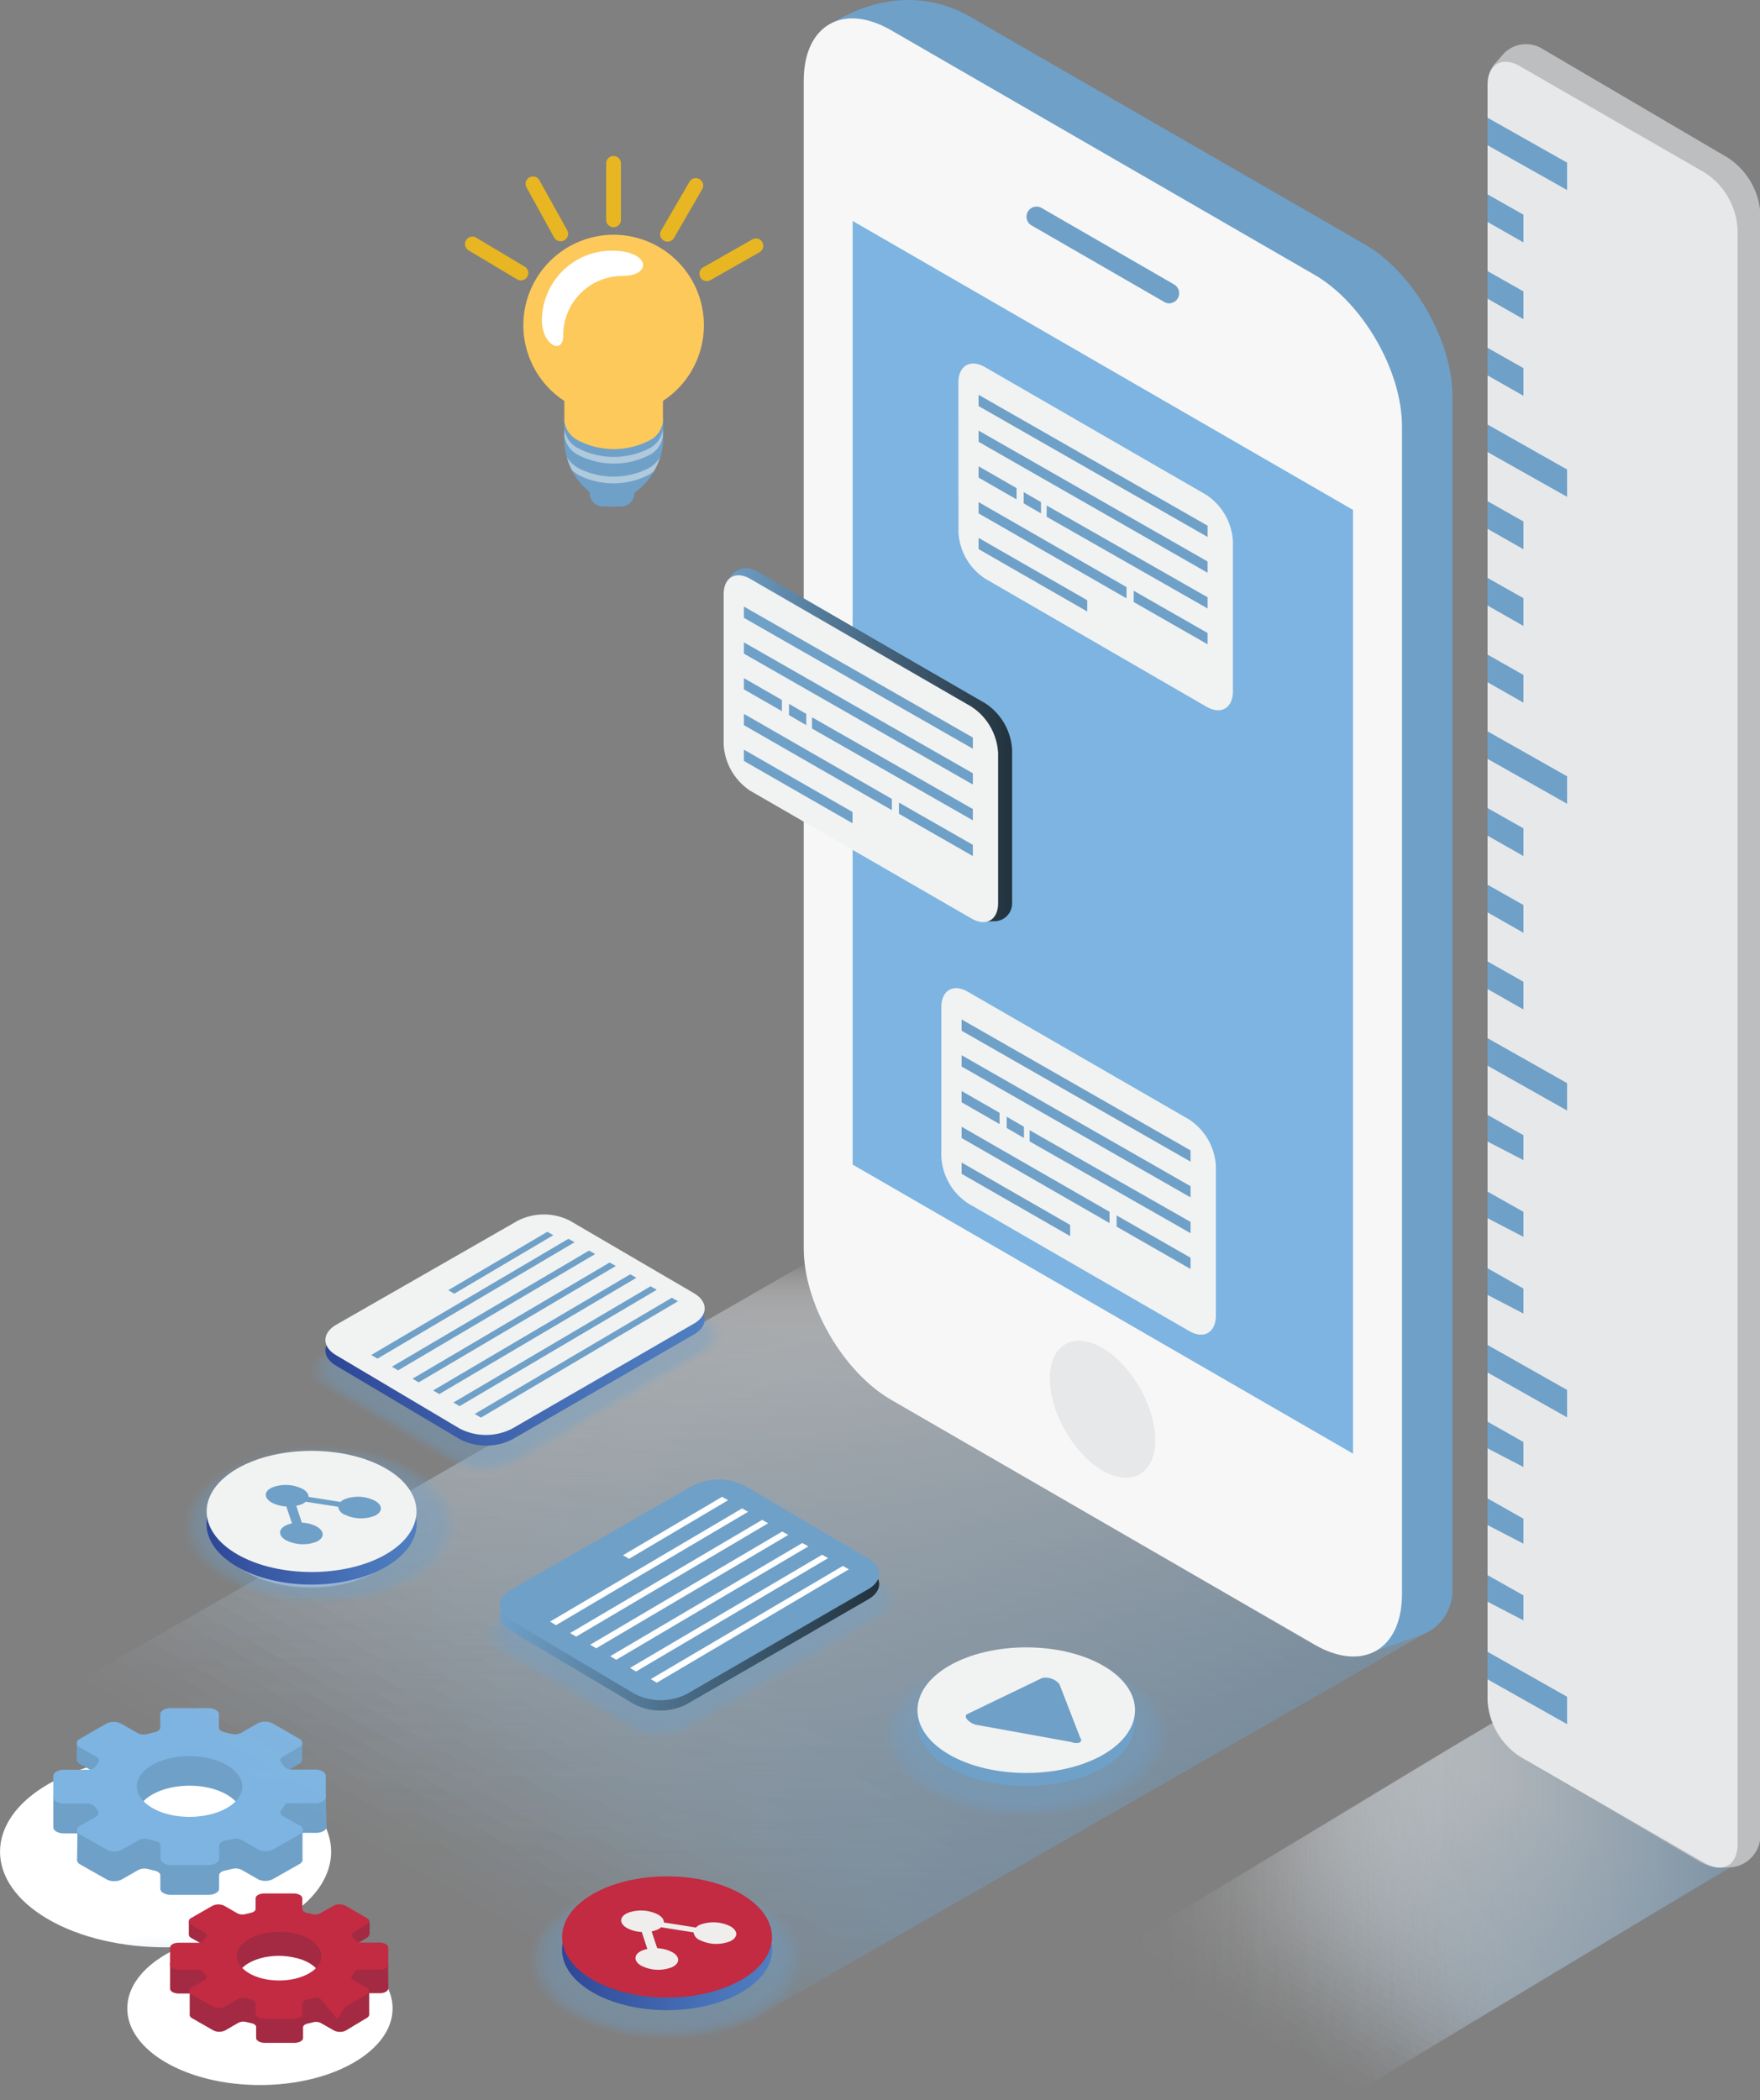 <svg xmlns="http://www.w3.org/2000/svg" xmlns:xlink="http://www.w3.org/1999/xlink" viewBox="0 0 264.13 315.09"><rect x="0" y="0" width="264.13" height="315.09" fill="#808080" stroke="none"/><defs><style>.cls-1{isolation:isolate;}.cls-100,.cls-2,.cls-5,.cls-8{mix-blend-mode:multiply;}.cls-2{fill:url(#Neues_Verlaufsfeld_7);}.cls-3,.cls-53,.cls-54,.cls-55,.cls-56,.cls-57,.cls-58,.cls-59,.cls-60,.cls-61,.cls-62,.cls-63,.cls-64,.cls-65,.cls-66,.cls-67,.cls-68,.cls-69,.cls-70,.cls-71,.cls-72,.cls-73,.cls-74,.cls-75,.cls-76,.cls-77,.cls-78,.cls-79,.cls-80,.cls-81,.cls-82,.cls-83,.cls-84,.cls-85,.cls-86,.cls-87,.cls-88,.cls-89,.cls-90,.cls-91,.cls-92,.cls-93{fill:#6fa0c8;}.cls-4{fill:#7db4e1;}.cls-5{fill:url(#Neues_Verlaufsfeld_7-2);}.cls-6{fill:#a32a42;}.cls-7{fill:#c22b41;}.cls-8,.cls-96{opacity:0.4;}.cls-101,.cls-53,.cls-9{opacity:0;}.cls-9{fill:url(#Unbenannter_Verlauf_4);}.cls-10,.cls-102,.cls-54{opacity:0.02;}.cls-10{fill:url(#Unbenannter_Verlauf_4-2);}.cls-103,.cls-11,.cls-55{opacity:0.05;}.cls-11{fill:url(#Unbenannter_Verlauf_4-3);}.cls-104,.cls-12,.cls-56{opacity:0.07;}.cls-12{fill:url(#Unbenannter_Verlauf_4-4);}.cls-105,.cls-13,.cls-57{opacity:0.1;}.cls-13{fill:url(#Unbenannter_Verlauf_4-5);}.cls-106,.cls-14,.cls-58{opacity:0.12;}.cls-14{fill:url(#Unbenannter_Verlauf_4-6);}.cls-107,.cls-15,.cls-59{opacity:0.15;}.cls-15{fill:url(#Unbenannter_Verlauf_4-7);}.cls-108,.cls-16,.cls-60{opacity:0.17;}.cls-16{fill:url(#Unbenannter_Verlauf_4-8);}.cls-109,.cls-17,.cls-61{opacity:0.2;}.cls-17{fill:url(#Unbenannter_Verlauf_4-9);}.cls-110,.cls-18,.cls-62{opacity:0.22;}.cls-18{fill:url(#Unbenannter_Verlauf_4-10);}.cls-111,.cls-19,.cls-63{opacity:0.24;}.cls-19{fill:url(#Unbenannter_Verlauf_4-11);}.cls-112,.cls-20,.cls-64{opacity:0.27;}.cls-20{fill:url(#Unbenannter_Verlauf_4-12);}.cls-113,.cls-21,.cls-65{opacity:0.29;}.cls-21{fill:url(#Unbenannter_Verlauf_4-13);}.cls-114,.cls-22,.cls-66{opacity:0.32;}.cls-22{fill:url(#Unbenannter_Verlauf_4-14);}.cls-115,.cls-23,.cls-67{opacity:0.34;}.cls-23{fill:url(#Unbenannter_Verlauf_4-15);}.cls-116,.cls-24,.cls-68{opacity:0.37;}.cls-24{fill:url(#Unbenannter_Verlauf_4-16);}.cls-117,.cls-25,.cls-69{opacity:0.39;}.cls-25{fill:url(#Unbenannter_Verlauf_4-17);}.cls-118,.cls-26,.cls-70{opacity:0.41;}.cls-26{fill:url(#Unbenannter_Verlauf_4-18);}.cls-119,.cls-27,.cls-71{opacity:0.44;}.cls-27{fill:url(#Unbenannter_Verlauf_4-19);}.cls-120,.cls-28,.cls-72{opacity:0.46;}.cls-28{fill:url(#Unbenannter_Verlauf_4-20);}.cls-121,.cls-29,.cls-73{opacity:0.49;}.cls-29{fill:url(#Unbenannter_Verlauf_4-21);}.cls-122,.cls-30,.cls-74{opacity:0.51;}.cls-30{fill:url(#Unbenannter_Verlauf_4-22);}.cls-123,.cls-31,.cls-75{opacity:0.54;}.cls-31{fill:url(#Unbenannter_Verlauf_4-23);}.cls-124,.cls-32,.cls-76{opacity:0.56;}.cls-32{fill:url(#Unbenannter_Verlauf_4-24);}.cls-125,.cls-33,.cls-77{opacity:0.59;}.cls-33{fill:url(#Unbenannter_Verlauf_4-25);}.cls-126,.cls-34,.cls-78{opacity:0.61;}.cls-34{fill:url(#Unbenannter_Verlauf_4-26);}.cls-127,.cls-35,.cls-79{opacity:0.63;}.cls-35{fill:url(#Unbenannter_Verlauf_4-27);}.cls-128,.cls-36,.cls-80{opacity:0.66;}.cls-36{fill:url(#Unbenannter_Verlauf_4-28);}.cls-129,.cls-37,.cls-81{opacity:0.68;}.cls-37{fill:url(#Unbenannter_Verlauf_4-29);}.cls-130,.cls-150,.cls-38,.cls-82{opacity:0.71;}.cls-38{fill:url(#Unbenannter_Verlauf_4-30);}.cls-131,.cls-151,.cls-39,.cls-83{opacity:0.73;}.cls-39{fill:url(#Unbenannter_Verlauf_4-31);}.cls-132,.cls-152,.cls-40,.cls-84{opacity:0.76;}.cls-40{fill:url(#Unbenannter_Verlauf_4-32);}.cls-133,.cls-153,.cls-41,.cls-85{opacity:0.78;}.cls-41{fill:url(#Unbenannter_Verlauf_4-33);}.cls-134,.cls-154,.cls-42,.cls-86{opacity:0.8;}.cls-42{fill:url(#Unbenannter_Verlauf_4-34);}.cls-135,.cls-155,.cls-43,.cls-87{opacity:0.83;}.cls-43{fill:url(#Unbenannter_Verlauf_4-35);}.cls-136,.cls-156,.cls-44,.cls-88{opacity:0.85;}.cls-44{fill:url(#Unbenannter_Verlauf_4-36);}.cls-137,.cls-157,.cls-45,.cls-89{opacity:0.88;}.cls-45{fill:url(#Unbenannter_Verlauf_4-37);}.cls-138,.cls-158,.cls-46,.cls-90{opacity:0.9;}.cls-46{fill:url(#Unbenannter_Verlauf_4-38);}.cls-139,.cls-159,.cls-47,.cls-91{opacity:0.93;}.cls-47{fill:url(#Unbenannter_Verlauf_4-39);}.cls-140,.cls-160,.cls-48,.cls-92{opacity:0.95;}.cls-48{fill:url(#Unbenannter_Verlauf_4-40);}.cls-141,.cls-161,.cls-49,.cls-93{opacity:0.98;}.cls-49{fill:url(#Unbenannter_Verlauf_4-41);}.cls-50{fill:url(#Unbenannter_Verlauf_4-42);}.cls-51{fill:#f7f7f7;}.cls-52{fill:#e7e8e9;}.cls-94{fill:url(#linear-gradient);}.cls-145,.cls-95{fill:#f1f2f2;}.cls-97{fill:url(#Neues_Verlaufsfeld_5);}.cls-98{fill:#fff;}.cls-99{fill:url(#Neues_Verlaufsfeld_5-2);}.cls-100{opacity:0.5;}.cls-101{fill:url(#Unbenannter_Verlauf_3);}.cls-102{fill:url(#Unbenannter_Verlauf_3-2);}.cls-103{fill:url(#Unbenannter_Verlauf_3-3);}.cls-104{fill:url(#Unbenannter_Verlauf_3-4);}.cls-105{fill:url(#Unbenannter_Verlauf_3-5);}.cls-106{fill:url(#Unbenannter_Verlauf_3-6);}.cls-107{fill:url(#Unbenannter_Verlauf_3-7);}.cls-108{fill:url(#Unbenannter_Verlauf_3-8);}.cls-109{fill:url(#Unbenannter_Verlauf_3-9);}.cls-110{fill:url(#Unbenannter_Verlauf_3-10);}.cls-111{fill:url(#Unbenannter_Verlauf_3-11);}.cls-112{fill:url(#Unbenannter_Verlauf_3-12);}.cls-113{fill:url(#Unbenannter_Verlauf_3-13);}.cls-114{fill:url(#Unbenannter_Verlauf_3-14);}.cls-115{fill:url(#Unbenannter_Verlauf_3-15);}.cls-116{fill:url(#Unbenannter_Verlauf_3-16);}.cls-117{fill:url(#Unbenannter_Verlauf_3-17);}.cls-118{fill:url(#Unbenannter_Verlauf_3-18);}.cls-119{fill:url(#Unbenannter_Verlauf_3-19);}.cls-120{fill:url(#Unbenannter_Verlauf_3-20);}.cls-121{fill:url(#Unbenannter_Verlauf_3-21);}.cls-122{fill:url(#Unbenannter_Verlauf_3-22);}.cls-123{fill:url(#Unbenannter_Verlauf_3-23);}.cls-124{fill:url(#Unbenannter_Verlauf_3-24);}.cls-125{fill:url(#Unbenannter_Verlauf_3-25);}.cls-126{fill:url(#Unbenannter_Verlauf_3-26);}.cls-127{fill:url(#Unbenannter_Verlauf_3-27);}.cls-128{fill:url(#Unbenannter_Verlauf_3-28);}.cls-129{fill:url(#Unbenannter_Verlauf_3-29);}.cls-130{fill:url(#Unbenannter_Verlauf_3-30);}.cls-131{fill:url(#Unbenannter_Verlauf_3-31);}.cls-132{fill:url(#Unbenannter_Verlauf_3-32);}.cls-133{fill:url(#Unbenannter_Verlauf_3-33);}.cls-134{fill:url(#Unbenannter_Verlauf_3-34);}.cls-135{fill:url(#Unbenannter_Verlauf_3-35);}.cls-136{fill:url(#Unbenannter_Verlauf_3-36);}.cls-137{fill:url(#Unbenannter_Verlauf_3-37);}.cls-138{fill:url(#Unbenannter_Verlauf_3-38);}.cls-139{fill:url(#Unbenannter_Verlauf_3-39);}.cls-140{fill:url(#Unbenannter_Verlauf_3-40);}.cls-141{fill:url(#Unbenannter_Verlauf_3-41);}.cls-142{fill:url(#Unbenannter_Verlauf_3-42);}.cls-143{fill:#bdbec0;}.cls-144{fill:#fdc95b;}.cls-145{opacity:0.49;}.cls-146{opacity:0.83;}.cls-147{fill:#fcc00e;}.cls-148{fill:url(#linear-gradient-2);}.cls-149{fill:#efeeed;}.cls-150{fill:#9ebbd9;}.cls-151{fill:#9bb9d7;}.cls-152{fill:#97b6d6;}.cls-153{fill:#93b4d4;}.cls-154{fill:#90b2d3;}.cls-155{fill:#8cb0d2;}.cls-156{fill:#88aed0;}.cls-157{fill:#84abcf;}.cls-158{fill:#80a9ce;}.cls-159{fill:#7ca7cc;}.cls-160{fill:#78a5cb;}.cls-161{fill:#73a3c9;}.cls-162{fill:url(#linear-gradient-3);}</style><radialGradient id="Neues_Verlaufsfeld_7" cx="27.38" cy="8018.53" r="25.12" gradientTransform="translate(0 -3863.74) scale(1 0.52)" gradientUnits="userSpaceOnUse"><stop offset="0" stop-color="#6fa0c8"/><stop offset="0.13" stop-color="#8eb4d4"/><stop offset="0.35" stop-color="#bed4e6"/><stop offset="0.54" stop-color="#e2ecf4"/><stop offset="0.7" stop-color="#f7fafc"/><stop offset="0.8" stop-color="#fff"/></radialGradient><radialGradient id="Neues_Verlaufsfeld_7-2" cx="41.54" cy="8063.98" r="20.11" gradientTransform="translate(-2.53 -3869) scale(1 0.52)" xlink:href="#Neues_Verlaufsfeld_7"/><linearGradient id="Unbenannter_Verlauf_4" x1="111.3" y1="308.88" x2="111.3" y2="189.41" gradientUnits="userSpaceOnUse"><stop offset="0" stop-color="#6fa0c8"/><stop offset="1" stop-color="#fff" stop-opacity="0"/></linearGradient><linearGradient id="Unbenannter_Verlauf_4-2" x1="112.56" y1="307.44" x2="112.56" y2="189.41" xlink:href="#Unbenannter_Verlauf_4"/><linearGradient id="Unbenannter_Verlauf_4-3" x1="113.81" y1="306.01" x2="113.81" y2="189.41" xlink:href="#Unbenannter_Verlauf_4"/><linearGradient id="Unbenannter_Verlauf_4-4" x1="115.06" y1="304.57" x2="115.06" y2="189.41" xlink:href="#Unbenannter_Verlauf_4"/><linearGradient id="Unbenannter_Verlauf_4-5" x1="116.31" y1="303.14" x2="116.31" y2="189.41" xlink:href="#Unbenannter_Verlauf_4"/><linearGradient id="Unbenannter_Verlauf_4-6" x1="117.56" y1="301.7" x2="117.56" y2="189.41" xlink:href="#Unbenannter_Verlauf_4"/><linearGradient id="Unbenannter_Verlauf_4-7" x1="118.82" y1="300.27" x2="118.82" y2="189.41" xlink:href="#Unbenannter_Verlauf_4"/><linearGradient id="Unbenannter_Verlauf_4-8" x1="120.07" y1="298.83" x2="120.07" y2="189.41" xlink:href="#Unbenannter_Verlauf_4"/><linearGradient id="Unbenannter_Verlauf_4-9" x1="121.32" y1="297.4" x2="121.32" y2="189.41" xlink:href="#Unbenannter_Verlauf_4"/><linearGradient id="Unbenannter_Verlauf_4-10" x1="122.57" y1="295.96" x2="122.57" y2="189.41" xlink:href="#Unbenannter_Verlauf_4"/><linearGradient id="Unbenannter_Verlauf_4-11" x1="123.82" y1="294.53" x2="123.82" y2="189.41" xlink:href="#Unbenannter_Verlauf_4"/><linearGradient id="Unbenannter_Verlauf_4-12" x1="125.08" y1="293.09" x2="125.08" y2="189.41" xlink:href="#Unbenannter_Verlauf_4"/><linearGradient id="Unbenannter_Verlauf_4-13" x1="126.33" y1="291.66" x2="126.33" y2="189.41" xlink:href="#Unbenannter_Verlauf_4"/><linearGradient id="Unbenannter_Verlauf_4-14" x1="127.58" y1="290.22" x2="127.58" y2="189.41" xlink:href="#Unbenannter_Verlauf_4"/><linearGradient id="Unbenannter_Verlauf_4-15" x1="128.83" y1="288.79" x2="128.83" y2="189.41" xlink:href="#Unbenannter_Verlauf_4"/><linearGradient id="Unbenannter_Verlauf_4-16" x1="130.08" y1="287.35" x2="130.08" y2="189.41" xlink:href="#Unbenannter_Verlauf_4"/><linearGradient id="Unbenannter_Verlauf_4-17" x1="131.34" y1="285.92" x2="131.34" y2="189.41" xlink:href="#Unbenannter_Verlauf_4"/><linearGradient id="Unbenannter_Verlauf_4-18" x1="132.59" y1="284.49" x2="132.59" y2="189.41" xlink:href="#Unbenannter_Verlauf_4"/><linearGradient id="Unbenannter_Verlauf_4-19" x1="133.84" y1="283.05" x2="133.84" y2="189.41" xlink:href="#Unbenannter_Verlauf_4"/><linearGradient id="Unbenannter_Verlauf_4-20" x1="135.09" y1="281.62" x2="135.09" y2="189.41" xlink:href="#Unbenannter_Verlauf_4"/><linearGradient id="Unbenannter_Verlauf_4-21" x1="136.34" y1="280.18" x2="136.34" y2="189.41" xlink:href="#Unbenannter_Verlauf_4"/><linearGradient id="Unbenannter_Verlauf_4-22" x1="137.6" y1="278.75" x2="137.6" y2="189.41" xlink:href="#Unbenannter_Verlauf_4"/><linearGradient id="Unbenannter_Verlauf_4-23" x1="138.85" y1="277.31" x2="138.85" y2="189.41" xlink:href="#Unbenannter_Verlauf_4"/><linearGradient id="Unbenannter_Verlauf_4-24" x1="140.1" y1="275.88" x2="140.1" y2="189.41" xlink:href="#Unbenannter_Verlauf_4"/><linearGradient id="Unbenannter_Verlauf_4-25" x1="141.35" y1="274.44" x2="141.35" y2="189.41" xlink:href="#Unbenannter_Verlauf_4"/><linearGradient id="Unbenannter_Verlauf_4-26" x1="142.6" y1="273.01" x2="142.6" y2="189.41" xlink:href="#Unbenannter_Verlauf_4"/><linearGradient id="Unbenannter_Verlauf_4-27" x1="143.86" y1="271.57" x2="143.86" y2="189.41" xlink:href="#Unbenannter_Verlauf_4"/><linearGradient id="Unbenannter_Verlauf_4-28" x1="145.11" y1="270.14" x2="145.11" y2="189.41" xlink:href="#Unbenannter_Verlauf_4"/><linearGradient id="Unbenannter_Verlauf_4-29" x1="146.36" y1="268.7" x2="146.36" y2="189.41" xlink:href="#Unbenannter_Verlauf_4"/><linearGradient id="Unbenannter_Verlauf_4-30" x1="147.61" y1="267.27" x2="147.61" y2="189.41" xlink:href="#Unbenannter_Verlauf_4"/><linearGradient id="Unbenannter_Verlauf_4-31" x1="148.86" y1="265.83" x2="148.86" y2="189.41" xlink:href="#Unbenannter_Verlauf_4"/><linearGradient id="Unbenannter_Verlauf_4-32" x1="150.12" y1="264.4" x2="150.12" y2="189.41" xlink:href="#Unbenannter_Verlauf_4"/><linearGradient id="Unbenannter_Verlauf_4-33" x1="151.37" y1="262.96" x2="151.37" y2="189.41" xlink:href="#Unbenannter_Verlauf_4"/><linearGradient id="Unbenannter_Verlauf_4-34" x1="152.62" y1="261.53" x2="152.62" y2="189.41" xlink:href="#Unbenannter_Verlauf_4"/><linearGradient id="Unbenannter_Verlauf_4-35" x1="153.87" y1="260.09" x2="153.87" y2="189.41" xlink:href="#Unbenannter_Verlauf_4"/><linearGradient id="Unbenannter_Verlauf_4-36" x1="155.12" y1="258.66" x2="155.12" y2="189.41" xlink:href="#Unbenannter_Verlauf_4"/><linearGradient id="Unbenannter_Verlauf_4-37" x1="156.38" y1="257.22" x2="156.38" y2="189.41" xlink:href="#Unbenannter_Verlauf_4"/><linearGradient id="Unbenannter_Verlauf_4-38" x1="157.63" y1="255.79" x2="157.63" y2="189.41" xlink:href="#Unbenannter_Verlauf_4"/><linearGradient id="Unbenannter_Verlauf_4-39" x1="158.88" y1="254.35" x2="158.88" y2="189.41" xlink:href="#Unbenannter_Verlauf_4"/><linearGradient id="Unbenannter_Verlauf_4-40" x1="160.13" y1="252.92" x2="160.13" y2="189.41" xlink:href="#Unbenannter_Verlauf_4"/><linearGradient id="Unbenannter_Verlauf_4-41" x1="161.39" y1="251.48" x2="161.39" y2="189.41" xlink:href="#Unbenannter_Verlauf_4"/><linearGradient id="Unbenannter_Verlauf_4-42" x1="162.64" y1="250.05" x2="162.64" y2="189.41" xlink:href="#Unbenannter_Verlauf_4"/><linearGradient id="linear-gradient" x1="51.32" y1="205.58" x2="108.21" y2="205.58" gradientUnits="userSpaceOnUse"><stop offset="0" stop-color="#2d4697"/><stop offset="0.2" stop-color="#3654a1"/><stop offset="0.71" stop-color="#4873b8"/><stop offset="1" stop-color="#4f7ec0"/></linearGradient><linearGradient id="Neues_Verlaufsfeld_5" x1="77.55" y1="245.34" x2="134.44" y2="245.34" gradientUnits="userSpaceOnUse"><stop offset="0" stop-color="#6fa0c8"/><stop offset="1" stop-color="#22323d"/></linearGradient><linearGradient id="Neues_Verlaufsfeld_5-2" x1="111.27" y1="116.98" x2="154.5" y2="116.98" xlink:href="#Neues_Verlaufsfeld_5"/><linearGradient id="Unbenannter_Verlauf_3" x1="164.8" y1="285.92" x2="263.37" y2="285.92" gradientUnits="userSpaceOnUse"><stop offset="0" stop-color="#fff" stop-opacity="0"/><stop offset="1" stop-color="#6fa0c8"/></linearGradient><linearGradient id="Unbenannter_Verlauf_3-2" x1="166.05" y1="285.54" x2="263.37" y2="285.54" xlink:href="#Unbenannter_Verlauf_3"/><linearGradient id="Unbenannter_Verlauf_3-3" x1="167.29" y1="285.16" x2="263.37" y2="285.16" xlink:href="#Unbenannter_Verlauf_3"/><linearGradient id="Unbenannter_Verlauf_3-4" x1="168.54" y1="284.79" x2="263.37" y2="284.79" xlink:href="#Unbenannter_Verlauf_3"/><linearGradient id="Unbenannter_Verlauf_3-5" x1="169.78" y1="284.41" x2="263.37" y2="284.41" xlink:href="#Unbenannter_Verlauf_3"/><linearGradient id="Unbenannter_Verlauf_3-6" x1="171.03" y1="284.03" x2="263.37" y2="284.03" xlink:href="#Unbenannter_Verlauf_3"/><linearGradient id="Unbenannter_Verlauf_3-7" x1="172.27" y1="283.65" x2="263.37" y2="283.65" xlink:href="#Unbenannter_Verlauf_3"/><linearGradient id="Unbenannter_Verlauf_3-8" x1="173.52" y1="283.27" x2="263.37" y2="283.27" xlink:href="#Unbenannter_Verlauf_3"/><linearGradient id="Unbenannter_Verlauf_3-9" x1="174.76" y1="282.9" x2="263.37" y2="282.9" xlink:href="#Unbenannter_Verlauf_3"/><linearGradient id="Unbenannter_Verlauf_3-10" x1="176.01" y1="282.52" x2="263.37" y2="282.52" xlink:href="#Unbenannter_Verlauf_3"/><linearGradient id="Unbenannter_Verlauf_3-11" x1="177.25" y1="282.14" x2="263.37" y2="282.14" xlink:href="#Unbenannter_Verlauf_3"/><linearGradient id="Unbenannter_Verlauf_3-12" x1="178.5" y1="281.76" x2="263.37" y2="281.76" xlink:href="#Unbenannter_Verlauf_3"/><linearGradient id="Unbenannter_Verlauf_3-13" x1="179.74" y1="281.38" x2="263.37" y2="281.38" xlink:href="#Unbenannter_Verlauf_3"/><linearGradient id="Unbenannter_Verlauf_3-14" x1="180.99" y1="281.01" x2="263.37" y2="281.01" xlink:href="#Unbenannter_Verlauf_3"/><linearGradient id="Unbenannter_Verlauf_3-15" x1="182.23" y1="280.63" x2="263.37" y2="280.63" xlink:href="#Unbenannter_Verlauf_3"/><linearGradient id="Unbenannter_Verlauf_3-16" x1="183.48" y1="280.25" x2="263.37" y2="280.25" xlink:href="#Unbenannter_Verlauf_3"/><linearGradient id="Unbenannter_Verlauf_3-17" x1="184.72" y1="279.87" x2="263.37" y2="279.87" xlink:href="#Unbenannter_Verlauf_3"/><linearGradient id="Unbenannter_Verlauf_3-18" x1="185.97" y1="279.49" x2="263.37" y2="279.49" xlink:href="#Unbenannter_Verlauf_3"/><linearGradient id="Unbenannter_Verlauf_3-19" x1="187.21" y1="279.12" x2="263.37" y2="279.12" xlink:href="#Unbenannter_Verlauf_3"/><linearGradient id="Unbenannter_Verlauf_3-20" x1="188.46" y1="278.74" x2="263.37" y2="278.74" xlink:href="#Unbenannter_Verlauf_3"/><linearGradient id="Unbenannter_Verlauf_3-21" x1="189.7" y1="278.36" x2="263.37" y2="278.36" xlink:href="#Unbenannter_Verlauf_3"/><linearGradient id="Unbenannter_Verlauf_3-22" x1="190.95" y1="277.98" x2="263.37" y2="277.98" xlink:href="#Unbenannter_Verlauf_3"/><linearGradient id="Unbenannter_Verlauf_3-23" x1="192.19" y1="277.6" x2="263.37" y2="277.6" xlink:href="#Unbenannter_Verlauf_3"/><linearGradient id="Unbenannter_Verlauf_3-24" x1="193.44" y1="277.23" x2="263.37" y2="277.23" xlink:href="#Unbenannter_Verlauf_3"/><linearGradient id="Unbenannter_Verlauf_3-25" x1="194.68" y1="276.85" x2="263.37" y2="276.85" xlink:href="#Unbenannter_Verlauf_3"/><linearGradient id="Unbenannter_Verlauf_3-26" x1="195.93" y1="276.47" x2="263.37" y2="276.47" xlink:href="#Unbenannter_Verlauf_3"/><linearGradient id="Unbenannter_Verlauf_3-27" x1="197.17" y1="276.09" x2="263.37" y2="276.09" xlink:href="#Unbenannter_Verlauf_3"/><linearGradient id="Unbenannter_Verlauf_3-28" x1="198.42" y1="275.71" x2="263.37" y2="275.71" xlink:href="#Unbenannter_Verlauf_3"/><linearGradient id="Unbenannter_Verlauf_3-29" x1="199.67" y1="275.34" x2="263.37" y2="275.34" xlink:href="#Unbenannter_Verlauf_3"/><linearGradient id="Unbenannter_Verlauf_3-30" x1="200.91" y1="274.96" x2="263.37" y2="274.96" xlink:href="#Unbenannter_Verlauf_3"/><linearGradient id="Unbenannter_Verlauf_3-31" x1="202.16" y1="274.58" x2="263.37" y2="274.58" xlink:href="#Unbenannter_Verlauf_3"/><linearGradient id="Unbenannter_Verlauf_3-32" x1="203.4" y1="274.2" x2="263.37" y2="274.2" xlink:href="#Unbenannter_Verlauf_3"/><linearGradient id="Unbenannter_Verlauf_3-33" x1="204.65" y1="273.82" x2="263.37" y2="273.82" xlink:href="#Unbenannter_Verlauf_3"/><linearGradient id="Unbenannter_Verlauf_3-34" x1="205.89" y1="273.45" x2="263.37" y2="273.45" xlink:href="#Unbenannter_Verlauf_3"/><linearGradient id="Unbenannter_Verlauf_3-35" x1="207.14" y1="273.07" x2="263.37" y2="273.07" xlink:href="#Unbenannter_Verlauf_3"/><linearGradient id="Unbenannter_Verlauf_3-36" x1="208.38" y1="272.69" x2="263.37" y2="272.69" xlink:href="#Unbenannter_Verlauf_3"/><linearGradient id="Unbenannter_Verlauf_3-37" x1="209.63" y1="272.31" x2="263.37" y2="272.31" xlink:href="#Unbenannter_Verlauf_3"/><linearGradient id="Unbenannter_Verlauf_3-38" x1="210.87" y1="271.93" x2="263.37" y2="271.93" xlink:href="#Unbenannter_Verlauf_3"/><linearGradient id="Unbenannter_Verlauf_3-39" x1="212.12" y1="271.55" x2="263.37" y2="271.55" xlink:href="#Unbenannter_Verlauf_3"/><linearGradient id="Unbenannter_Verlauf_3-40" x1="213.36" y1="271.18" x2="263.37" y2="271.18" xlink:href="#Unbenannter_Verlauf_3"/><linearGradient id="Unbenannter_Verlauf_3-41" x1="214.61" y1="270.8" x2="263.37" y2="270.8" xlink:href="#Unbenannter_Verlauf_3"/><linearGradient id="Unbenannter_Verlauf_3-42" x1="215.85" y1="270.42" x2="263.37" y2="270.42" xlink:href="#Unbenannter_Verlauf_3"/><linearGradient id="linear-gradient-2" x1="84.36" y1="292.48" x2="115.86" y2="292.48" xlink:href="#linear-gradient"/><linearGradient id="linear-gradient-3" x1="31.01" y1="228.63" x2="62.51" y2="228.63" xlink:href="#linear-gradient"/></defs><g class="cls-1"><g id="Ebene_1" data-name="Ebene 1"><path class="cls-2" d="M9.79,272.91c9.67-5.59,25.5-5.59,35.18,0s9.67,14.73,0,20.31-25.51,5.59-35.18,0S.11,278.5,9.79,272.91Z" transform="translate(-2.53 -5.26)"/><path class="cls-3" d="M51.41,274.62c0-.51-.72-.92-1.6-.92H46.38c-.57,0-1.51.6-1.65.42s-.16-.65.25-.88l2.42-1.4c.63-.36-3.36-.19-4-.55l0-3a2.54,2.54,0,0,0-2.28,0l-2.44,1.41a2.06,2.06,0,0,1-1.46.16l-1.05-.24c-.51-.12-.84-.4-.84-.71v-2c0-.51-.72-.92-1.61-.92H28.18c-.89,0-1.6.41-1.6.92v2c0,.32-.37.6-.9.72-.34.07-.67.15-1,.24a2.17,2.17,0,0,1-1.52-.14l-2.43-1.4a2.54,2.54,0,0,0-2.28,0l-.29,3.29c-.62.36-4.27-.06-3.64.3l2.45,1.4c.39.22.5.55.28.84s-1.11-.39-1.65-.39H12.13c-.88,0-1.6.42-1.6.93v4.7c0,.51.73.92,1.62.92h2l-.05,3.87a.5.5,0,0,0,0,.21h0a.84.84,0,0,0,.45.56l4,2.27a2.46,2.46,0,0,0,1.41.24h0v0a2.1,2.1,0,0,0,.84-.24l2.44-1.4a2.06,2.06,0,0,1,1.46-.17l1.05.25c.51.11.84.39.84.71v2c0,.51.72.92,1.61.92H33.8c.89,0,1.61-.42,1.61-.93v-2c0-.33.37-.61.9-.73.32-.06.64-.14,1-.22a2.12,2.12,0,0,1,1.52.14l2.43,1.4a2.22,2.22,0,0,0,.83.23v0l0,0a2.46,2.46,0,0,0,1.39-.25l4-2.27a.85.85,0,0,0,.45-.54h0v-.13l0-4h2c.89,0,1.61-.41,1.61-.92Zm-12.64,3.92c-.93,2.84-6.05,4.45-10.65,3.43-3.5-.78-5.63-3-4.93-5.07.92-2.84,6-4.45,10.65-3.43C37.33,274.25,39.46,276.42,38.77,278.54Z" transform="translate(-2.53 -5.26)"/><path class="cls-3" d="M47.89,269.28l0-2.53H44.25l-.8-.46a2.54,2.54,0,0,0-2.28,0l-.8.46h-5v-1.84c0-.51-.72-.92-1.61-.92H28.18c-.89,0-1.6.41-1.6.92v1.84H21.5l-.77-.44a2.54,2.54,0,0,0-2.28,0l-.76.44H14.05v2.47a.77.77,0,0,0,.47.68L17,271.3l28,0,2.42-1.4a.82.82,0,0,0,.46-.59Z" transform="translate(-2.53 -5.26)"/><path class="cls-4" d="M45.43,275.8h4.38c.89,0,1.61-.41,1.61-.92v-3.22c0-.51-.72-.92-1.6-.92H46.38a1.51,1.51,0,0,1-1.26-.52q-.18-.27-.39-.54c-.24-.3-.16-.65.25-.88l2.42-1.4a.68.68,0,0,0,0-1.3l-3.95-2.28a2.54,2.54,0,0,0-2.28,0l-2.44,1.41a2.11,2.11,0,0,1-1.46.16l-1.05-.24c-.51-.12-.84-.4-.84-.71v-2c0-.51-.72-.92-1.61-.92H28.18c-.89,0-1.6.41-1.6.92v2c0,.32-.37.6-.9.72-.34.07-.67.15-1,.24a2.12,2.12,0,0,1-1.52-.15l-2.43-1.39a2.51,2.51,0,0,0-2.28,0l-3.94,2.28a.69.69,0,0,0,0,1.3L17,268.84c.39.22.5.55.28.84l-.42.6a1.5,1.5,0,0,1-1.23.49H12.13c-.88,0-1.6.42-1.6.93v3.22c0,.51.73.92,1.62.92h3.43a1.5,1.5,0,0,1,1.25.52c.12.18.26.36.4.54s.15.65-.25.88l-2.42,1.4a.69.69,0,0,0,0,1.31l4,2.27a2.51,2.51,0,0,0,2.28,0l2.44-1.41a2.11,2.11,0,0,1,1.46-.16l1.05.25c.51.11.84.39.84.71v2c0,.51.72.92,1.61.92H33.8c.89,0,1.61-.42,1.61-.93v-2c0-.33.37-.61.9-.73l1-.22a2.12,2.12,0,0,1,1.52.14l2.43,1.39a2.52,2.52,0,0,0,2.27,0l4-2.27c.63-.37.63-.95,0-1.31L45,277.73c-.39-.22-.5-.55-.28-.84C45.05,276.41,45.41,275.84,45.43,275.8Zm-22.24-3.34c.92-2.85,6-4.45,10.65-3.43,3.49.77,5.62,3,4.93,5.07-.93,2.84-6.05,4.45-10.65,3.43C24.62,276.75,22.49,274.58,23.19,272.46Z" transform="translate(-2.53 -5.26)"/><ellipse class="cls-5" cx="39.01" cy="301.31" rx="19.91" ry="11.5"/><path class="cls-6" d="M60.78,299.81c0-.41-.58-.74-1.29-.74H56.74c-.45,0-1.2.48-1.32.34s-.12-.52.2-.7l1.94-1.12c.51-.29-2.69-.16-3.19-.45l0-2.42a2,2,0,0,0-1.82,0l-2,1.13a1.65,1.65,0,0,1-1.17.13l-.84-.2c-.4-.09-.67-.32-.67-.57v-1.59c0-.41-.58-.74-1.29-.74H42.18c-.71,0-1.29.33-1.29.74v1.58c0,.26-.29.48-.71.57l-.8.2a1.74,1.74,0,0,1-1.22-.12l-1.95-1.11a2,2,0,0,0-1.82,0l-.23,2.63c-.5.29-3.42-.05-2.92.24l2,1.13c.31.17.39.44.22.67s-.88-.31-1.32-.31H29.33c-.71,0-1.28.33-1.28.74v3.76c0,.41.58.74,1.29.74H31l0,3.1a.43.43,0,0,0,0,.16h0a.66.66,0,0,0,.37.45l3.17,1.82a1.93,1.93,0,0,0,1.13.19h0a1.8,1.8,0,0,0,.67-.19l1.95-1.13a1.65,1.65,0,0,1,1.17-.13l.84.19c.41.09.67.32.67.57V311c0,.41.58.74,1.29.74h4.47c.71,0,1.29-.33,1.28-.74v-1.58c0-.26.29-.49.72-.58.25-.05.51-.11.76-.18a1.69,1.69,0,0,1,1.22.12l1.94,1.11a1.8,1.8,0,0,0,.67.19v0l0,0a1.88,1.88,0,0,0,1.12-.19L57.58,308a.69.69,0,0,0,.36-.43h0v-.1l0-3.18h1.58c.72,0,1.29-.33,1.29-.74ZM50.65,303c-.74,2.27-4.84,3.56-8.52,2.74-2.8-.62-4.5-2.36-4-4.06.75-2.27,4.84-3.56,8.53-2.74C49.5,299.51,51.21,301.25,50.65,303Z" transform="translate(-2.53 -5.26)"/><path class="cls-6" d="M58,295.53v-2H55l-.64-.37a2,2,0,0,0-1.82,0l-.64.37h-4V292c0-.41-.58-.74-1.29-.74H42.18c-.71,0-1.29.33-1.29.74v1.47H36.83l-.62-.35a2,2,0,0,0-1.82,0l-.6.35H30.87v2a.62.62,0,0,0,.37.54l2,1.13,22.41,0L57.56,296a.67.67,0,0,0,.37-.48Z" transform="translate(-2.53 -5.26)"/><path class="cls-7" d="M56,300.76h3.5c.72,0,1.29-.34,1.29-.74v-2.58c0-.41-.58-.74-1.29-.74H56.74a1.22,1.22,0,0,1-1-.41c-.1-.15-.2-.29-.32-.44s-.12-.51.2-.7L57.56,294c.51-.29.51-.75,0-1l-3.16-1.82a2,2,0,0,0-1.82,0l-2,1.12a1.65,1.65,0,0,1-1.17.13l-.84-.19c-.4-.1-.67-.32-.67-.57v-1.6c0-.41-.58-.74-1.29-.74H42.18c-.71,0-1.29.33-1.29.74v1.58c0,.26-.29.49-.71.58l-.8.19a1.74,1.74,0,0,1-1.22-.11l-1.95-1.12a2,2,0,0,0-1.82,0L31.24,293a.56.56,0,0,0,0,1.05l2,1.12c.31.18.39.44.22.67l-.34.49a1.2,1.2,0,0,1-1,.39H29.33c-.71,0-1.28.33-1.28.74v2.58c0,.4.58.74,1.29.73H32.1a1.22,1.22,0,0,1,1,.41c.1.15.21.3.32.44s.12.52-.2.7l-1.94,1.12c-.5.29-.5.76,0,1.05l3.17,1.81a2,2,0,0,0,1.82,0l1.95-1.13a1.77,1.77,0,0,1,1.17-.13l.84.2c.41.09.67.32.67.57v1.59c0,.41.58.74,1.29.74h4.47c.71,0,1.29-.34,1.28-.74v-1.58c0-.27.29-.49.72-.58l.76-.18a1.74,1.74,0,0,1,1.22.11L53,308c.5.29.92-1.42,1.42-1.7l3.16-1.83a.55.55,0,0,0,0-1l-2-1.13c-.31-.18-.4-.44-.23-.67C55.68,301.24,56,300.78,56,300.76Zm-17.81-2.68c.75-2.28,4.84-3.56,8.53-2.75,2.79.62,4.5,2.37,3.94,4.06-.74,2.28-4.84,3.56-8.52,2.75C39.33,301.52,37.63,299.77,38.18,298.08Z" transform="translate(-2.53 -5.26)"/><g class="cls-8"><polygon class="cls-9" points="121.17 189.41 7.32 254.77 102.54 308.88 215.29 244.15 121.17 189.41"/><polygon class="cls-10" points="121.17 189.41 9.82 253.33 105.04 307.44 215.29 244.15 121.17 189.41"/><polygon class="cls-11" points="121.17 189.41 12.33 251.9 107.54 306.01 215.29 244.15 121.17 189.41"/><polygon class="cls-12" points="121.17 189.41 14.83 250.46 110.05 304.57 215.29 244.15 121.17 189.41"/><polygon class="cls-13" points="121.17 189.41 17.33 249.03 112.55 303.14 215.29 244.15 121.17 189.41"/><polygon class="cls-14" points="121.17 189.41 19.84 247.59 115.06 301.7 215.29 244.15 121.17 189.41"/><polygon class="cls-15" points="121.17 189.41 22.34 246.16 117.56 300.27 215.29 244.15 121.17 189.41"/><polygon class="cls-16" points="121.17 189.41 24.85 244.72 120.06 298.83 215.29 244.15 121.17 189.41"/><polygon class="cls-17" points="121.17 189.41 27.35 243.29 122.57 297.4 215.29 244.15 121.17 189.41"/><polygon class="cls-18" points="121.17 189.41 29.85 241.85 125.07 295.96 215.29 244.15 121.17 189.41"/><polygon class="cls-19" points="121.17 189.41 32.36 240.42 127.58 294.53 215.29 244.15 121.17 189.41"/><polygon class="cls-20" points="121.17 189.41 34.86 238.98 130.08 293.09 215.29 244.15 121.17 189.41"/><polygon class="cls-21" points="121.17 189.41 37.37 237.55 132.59 291.66 215.29 244.15 121.17 189.41"/><polygon class="cls-22" points="121.17 189.41 39.87 236.11 135.09 290.23 215.29 244.15 121.17 189.41"/><polygon class="cls-23" points="121.17 189.41 42.37 234.68 137.59 288.79 215.29 244.15 121.17 189.41"/><polygon class="cls-24" points="121.17 189.41 44.88 233.24 140.1 287.36 215.29 244.15 121.17 189.41"/><polygon class="cls-25" points="121.17 189.41 47.38 231.81 142.6 285.92 215.29 244.15 121.17 189.41"/><polygon class="cls-26" points="121.17 189.41 49.89 230.37 145.1 284.49 215.29 244.15 121.17 189.41"/><polygon class="cls-27" points="121.17 189.41 52.39 228.94 147.61 283.05 215.29 244.15 121.17 189.41"/><polygon class="cls-28" points="121.17 189.41 54.9 227.5 150.11 281.62 215.29 244.15 121.17 189.41"/><polygon class="cls-29" points="121.17 189.41 57.4 226.07 152.62 280.18 215.29 244.15 121.17 189.41"/><polygon class="cls-30" points="121.17 189.41 59.9 224.63 155.12 278.75 215.29 244.15 121.17 189.41"/><polygon class="cls-31" points="121.17 189.41 62.41 223.2 157.63 277.31 215.29 244.15 121.17 189.41"/><polygon class="cls-32" points="121.17 189.41 64.91 221.76 160.13 275.88 215.29 244.15 121.17 189.41"/><polygon class="cls-33" points="121.17 189.41 67.42 220.33 162.63 274.44 215.29 244.15 121.17 189.41"/><polygon class="cls-34" points="121.17 189.41 69.92 218.9 165.14 273.01 215.29 244.15 121.17 189.41"/><polygon class="cls-35" points="121.17 189.41 72.42 217.46 167.64 271.57 215.29 244.15 121.17 189.41"/><polygon class="cls-36" points="121.17 189.41 74.93 216.03 170.15 270.14 215.29 244.15 121.17 189.41"/><polygon class="cls-37" points="121.17 189.41 77.43 214.59 172.65 268.7 215.29 244.15 121.17 189.41"/><polygon class="cls-38" points="121.17 189.41 79.94 213.16 175.15 267.27 215.29 244.15 121.17 189.41"/><polygon class="cls-39" points="121.17 189.41 82.44 211.72 177.66 265.83 215.29 244.15 121.17 189.41"/><polygon class="cls-40" points="121.17 189.41 84.94 210.29 180.16 264.4 215.29 244.15 121.17 189.41"/><polygon class="cls-41" points="121.17 189.41 87.45 208.85 182.67 262.96 215.29 244.15 121.17 189.41"/><polygon class="cls-42" points="121.17 189.41 89.95 207.42 185.17 261.53 215.29 244.15 121.17 189.41"/><polygon class="cls-43" points="121.17 189.41 92.45 205.98 187.67 260.09 215.29 244.15 121.17 189.41"/><polygon class="cls-44" points="121.17 189.41 94.96 204.55 190.18 258.66 215.29 244.15 121.17 189.41"/><polygon class="cls-45" points="121.17 189.41 97.46 203.11 192.68 257.22 215.29 244.15 121.17 189.41"/><polygon class="cls-46" points="121.17 189.41 99.97 201.68 195.19 255.79 215.29 244.15 121.17 189.41"/><polygon class="cls-47" points="121.17 189.41 102.47 200.24 197.69 254.35 215.29 244.15 121.17 189.41"/><polygon class="cls-48" points="121.17 189.41 104.98 198.81 200.19 252.92 215.29 244.15 121.17 189.41"/><polygon class="cls-49" points="121.17 189.41 107.48 197.37 202.7 251.48 215.29 244.15 121.17 189.41"/><polygon class="cls-50" points="121.17 189.41 109.98 195.94 205.2 250.05 215.29 244.15 121.17 189.41"/></g><path class="cls-3" d="M126,9.65,125.15,11c-1.12.77-1.53,5.73-1.53,7.09V191.62c0,8.33,5.63,19,12.84,23.19l64.87,37.44c1,.59,4.95,1.66,6.06,1.27l8.45-3A7,7,0,0,0,220.5,244V64.66c0-8.33-5.91-18.55-13.12-22.72L148.21,7.82C140.92,3.62,132.89,4.85,126,9.65Z" transform="translate(-2.53 -5.26)"/><path class="cls-51" d="M136.27,9.8c-7.22-4.17-13.12-.76-13.12,7.57V192.55c0,8.33,5.9,18.55,13.12,22.72L199.81,252c7.21,4.17,13.12.76,13.12-7.57V69.2c0-8.33-5.91-18.55-13.12-22.71Z" transform="translate(-2.53 -5.26)"/><polygon class="cls-4" points="127.96 33.15 127.96 174.72 203.05 218.08 203.05 76.5 127.96 33.15"/><path class="cls-3" d="M178,50.77a1.44,1.44,0,0,1-.75-.21L157.34,39.08a1.51,1.51,0,1,1,1.51-2.62l19.89,11.48a1.52,1.52,0,0,1-.76,2.83Z" transform="translate(-2.53 -5.26)"/><path class="cls-52" d="M168,207.51c-4.35-2.57-7.92-.51-7.92,4.57s3.57,11.3,7.92,13.81,7.91.46,7.91-4.57S172.39,210.08,168,207.51Z" transform="translate(-2.53 -5.26)"/><g class="cls-8"><path class="cls-53" d="M89.31,190.83a9.65,9.65,0,0,0-8.77-.05L50.18,208.2c-2.42,1.39-2.43,3.69,0,5.11l20.64,12.26a9.61,9.61,0,0,0,8.75.05l30.37-17.53c2.41-1.4,2.42-3.7,0-5.11Z" transform="translate(-2.53 -5.26)"/><path class="cls-54" d="M80.61,190.9a7.73,7.73,0,0,1,2.37-.84,10.84,10.84,0,0,1,2.61-.14A8.55,8.55,0,0,1,89.28,191L107,201.41s2.68,1.59,2.69,1.61c2.35,1.41,2.33,3.68-.06,5.06L79.56,225.45a9.66,9.66,0,0,1-6.45.83,8,8,0,0,1-2.22-.83s-1.81-1.06-1.81-1.06L51.64,214s-1.24-.74-1.24-.75c-2.37-1.42-2.34-3.71.05-5.08Z" transform="translate(-2.53 -5.26)"/><path class="cls-55" d="M80.68,191A7.41,7.41,0,0,1,83,190.2a10.65,10.65,0,0,1,2.58-.13,8.46,8.46,0,0,1,3.65,1.06l17.53,10.33s2.64,1.57,2.65,1.59c2.31,1.41,2.28,3.67-.08,5l-29.79,17.2a9.68,9.68,0,0,1-6.37.85,7.69,7.69,0,0,1-2.2-.79s-1.8-1-1.8-1L51.88,214s-1.22-.73-1.23-.75c-2.33-1.41-2.3-3.69.08-5.06Z" transform="translate(-2.53 -5.26)"/><path class="cls-56" d="M80.75,191.14a7.22,7.22,0,0,1,2.32-.8,10.53,10.53,0,0,1,2.56-.13,8.76,8.76,0,0,1,3.61,1.07l17.35,10.22s2.6,1.55,2.61,1.59c2.26,1.4,2.22,3.64-.11,5l-29.5,17a9.68,9.68,0,0,1-6.3.89,8,8,0,0,1-2.18-.77c-.06,0-1.79-1-1.8-1L52.12,214l-1.22-.74c-2.29-1.41-2.25-3.68.1-5Z" transform="translate(-2.53 -5.26)"/><path class="cls-57" d="M80.82,191.27a7,7,0,0,1,2.3-.8,10.83,10.83,0,0,1,2.53-.11,8.58,8.58,0,0,1,3.56,1.07l17.17,10.11c.06,0,2.56,1.53,2.58,1.59,2.21,1.39,2.16,3.61-.14,4.93L79.61,224.93a9.69,9.69,0,0,1-6.23.92,8.12,8.12,0,0,1-2.16-.74c-.08,0-1.78-1-1.79-1L52.36,214s-1.19-.71-1.21-.74c-2.25-1.4-2.21-3.67.12-5Z" transform="translate(-2.53 -5.26)"/><path class="cls-58" d="M80.89,191.39a7,7,0,0,1,2.28-.78,10.6,10.6,0,0,1,2.5-.1,8.84,8.84,0,0,1,3.52,1.06l17,10c.07,0,2.51,1.52,2.54,1.59,2.16,1.38,2.1,3.58-.17,4.89l-28.93,16.7a9.79,9.79,0,0,1-6.15,1,8.43,8.43,0,0,1-2.14-.72c-.11,0-1.77-1-1.78-1L52.6,214s-1.17-.7-1.2-.74c-2.22-1.4-2.17-3.65.14-5Z" transform="translate(-2.53 -5.26)"/><path class="cls-59" d="M81,191.51a6.77,6.77,0,0,1,2.25-.76,10.49,10.49,0,0,1,2.48-.1,8.87,8.87,0,0,1,3.48,1.07l16.8,9.91c.09.05,2.47,1.49,2.5,1.58,2.12,1.38,2,3.55-.19,4.84L79.64,224.59a9.87,9.87,0,0,1-6.08,1,8.69,8.69,0,0,1-2.13-.69c-.12,0-1.75-.95-1.77-1l-16.82-10c-.05,0-1.15-.7-1.18-.74-2.19-1.4-2.13-3.64.15-4.95Z" transform="translate(-2.53 -5.26)"/><path class="cls-60" d="M81,191.63a6.72,6.72,0,0,1,2.23-.75,10.74,10.74,0,0,1,2.45-.08,9,9,0,0,1,3.43,1.07l16.63,9.8c.1.06,2.43,1.48,2.46,1.57,2.07,1.38,2,3.53-.22,4.81L79.65,224.42a9.88,9.88,0,0,1-6,1,9.28,9.28,0,0,1-2.1-.66c-.14,0-1.74-.94-1.76-1l-16.7-9.91s-1.14-.69-1.17-.74c-2.15-1.39-2.09-3.63.17-4.92Z" transform="translate(-2.53 -5.26)"/><path class="cls-61" d="M81.1,191.75a6.45,6.45,0,0,1,2.21-.73,10.48,10.48,0,0,1,2.42-.07A8.88,8.88,0,0,1,89.12,192l16.44,9.69c.12.07,2.39,1.46,2.43,1.57,2,1.37,1.93,3.5-.26,4.76l-28.06,16.2a10,10,0,0,1-5.94,1,9.74,9.74,0,0,1-2.08-.64,19,19,0,0,1-1.76-.92l-16.57-9.84c-.06,0-1.11-.69-1.16-.74-1.84-1.73-2-3.61.19-4.9Z" transform="translate(-2.53 -5.26)"/><path class="cls-62" d="M81.17,191.88a6.27,6.27,0,0,1,2.19-.72,9.71,9.71,0,0,1,2.39-.06,9.1,9.1,0,0,1,3.35,1.07l16.26,9.59c.13.07,2.34,1.44,2.39,1.56,2,1.36,1.87,3.47-.29,4.72l-27.77,16a10.11,10.11,0,0,1-5.87,1.08,10,10,0,0,1-2.06-.61,14.9,14.9,0,0,1-1.75-.91l-16.45-9.76c-.07,0-1.09-.69-1.15-.74-1.81-1.72-2-3.6.21-4.87Z" transform="translate(-2.53 -5.26)"/><path class="cls-63" d="M81.24,192a6.23,6.23,0,0,1,2.16-.71,10.6,10.6,0,0,1,2.37,0,9,9,0,0,1,3.3,1.08l16.08,9.48a25.2,25.2,0,0,1,2.35,1.56c1.92,1.36,1.82,3.44-.31,4.67L79.7,223.9a10,10,0,0,1-5.79,1.1,9.27,9.27,0,0,1-2-.58,12.77,12.77,0,0,1-1.74-.88L53.8,213.85c-.08,0-1.08-.68-1.14-.74-1.78-1.7-2-3.58.23-4.84Z" transform="translate(-2.53 -5.26)"/><path class="cls-64" d="M81.31,192.12a6.05,6.05,0,0,1,2.14-.69,10.31,10.31,0,0,1,2.34,0,9.09,9.09,0,0,1,3.26,1.08l15.9,9.37a23.29,23.29,0,0,1,2.31,1.56c1.87,1.35,1.76,3.41-.34,4.62l-27.2,15.71A10.24,10.24,0,0,1,74,224.86a9.87,9.87,0,0,1-2-.55,12.24,12.24,0,0,1-1.74-.87L54,213.83c-.08-.05-1.06-.67-1.13-.74-1.75-1.68-1.91-3.57.26-4.82Z" transform="translate(-2.53 -5.26)"/><path class="cls-65" d="M81.38,192.24a5.82,5.82,0,0,1,2.12-.67,9.48,9.48,0,0,1,2.31,0A9.21,9.21,0,0,1,89,192.62l15.71,9.26a20.28,20.28,0,0,1,2.28,1.56c1.82,1.34,1.7,3.38-.37,4.58L79.74,223.56a10.39,10.39,0,0,1-5.65,1.16,10,10,0,0,1-2-.53,11.06,11.06,0,0,1-1.72-.84l-16.08-9.54c-.09-.06-1-.67-1.11-.74-1.73-1.67-1.88-3.56.27-4.79Z" transform="translate(-2.53 -5.26)"/><path class="cls-66" d="M81.45,192.36a6.05,6.05,0,0,1,2.09-.66,10.38,10.38,0,0,1,2.29,0A9.17,9.17,0,0,1,89,192.77l15.54,9.16a19.62,19.62,0,0,1,2.24,1.54c1.77,1.34,1.64,3.36-.4,4.54L79.75,223.38c-1.2.7-4.08,1.53-5.57,1.2a10.73,10.73,0,0,1-2-.5,9.42,9.42,0,0,1-1.71-.83l-16-9.46c-.11-.07-1-.66-1.11-.74-1.7-1.65-1.84-3.54.29-4.76Z" transform="translate(-2.53 -5.26)"/><path class="cls-67" d="M81.52,192.49a5.67,5.67,0,0,1,2.07-.65,10.05,10.05,0,0,1,2.26,0A9.45,9.45,0,0,1,89,192.92L104.33,202a18.24,18.24,0,0,1,2.2,1.54c1.73,1.34,1.59,3.34-.42,4.5l-26.34,15.2c-1.16.67-4.06,1.54-5.51,1.23a11.93,11.93,0,0,1-2-.47,9.49,9.49,0,0,1-1.71-.81l-15.82-9.4c-.12-.06-1-.65-1.1-.73-1.67-1.64-1.79-3.53.31-4.74Z" transform="translate(-2.53 -5.26)"/><path class="cls-68" d="M81.59,192.61a5.57,5.57,0,0,1,2-.64,9.66,9.66,0,0,1,2.23,0A9.31,9.31,0,0,1,89,193.07L104.13,202a16,16,0,0,1,2.16,1.54c1.68,1.33,1.53,3.31-.45,4.45L79.78,223c-1.11.64-4,1.56-5.43,1.26a10.81,10.81,0,0,1-1.94-.45,8.26,8.26,0,0,1-1.7-.79L55,213.74c-.12-.07-1-.64-1.09-.73-1.64-1.62-1.75-3.52.33-4.71Z" transform="translate(-2.53 -5.26)"/><path class="cls-69" d="M81.66,192.73a5.41,5.41,0,0,1,2-.62,10,10,0,0,1,2.2,0,9.75,9.75,0,0,1,3,1.1l15,8.83a15.1,15.1,0,0,1,2.13,1.54c1.63,1.32,1.46,3.28-.49,4.4L79.8,222.87c-1.07.62-4,1.58-5.36,1.29a12.77,12.77,0,0,1-1.92-.42,8.08,8.08,0,0,1-1.7-.77l-15.57-9.25c-.13-.07-1-.63-1.08-.73-1.61-1.61-1.7-3.5.35-4.68Z" transform="translate(-2.53 -5.26)"/><path class="cls-70" d="M81.73,192.85a5.21,5.21,0,0,1,2-.6,7.9,7.9,0,0,1,5.18,1.12l14.81,8.73a13.24,13.24,0,0,1,2.09,1.53c1.58,1.31,1.4,3.25-.52,4.36L79.82,222.7c-1,.59-4,1.6-5.29,1.31a10.61,10.61,0,0,1-1.91-.39,8.24,8.24,0,0,1-1.68-.74L55.49,213.7c-.14-.08-1-.63-1.07-.73-1.58-1.59-1.66-3.49.37-4.66Z" transform="translate(-2.53 -5.26)"/><path class="cls-71" d="M81.8,193a5.42,5.42,0,0,1,2-.59,9.15,9.15,0,0,1,2.14,0,10.06,10.06,0,0,1,3,1.1l14.62,8.62a12,12,0,0,1,2,1.53c1.54,1.31,1.35,3.22-.54,4.31L79.83,222.52c-1,.57-4,1.62-5.21,1.35a11.34,11.34,0,0,1-1.89-.36,7.24,7.24,0,0,1-1.67-.73l-15.33-9.1a11.49,11.49,0,0,1-1-.73c-1.56-1.57-1.63-3.48.38-4.63Z" transform="translate(-2.53 -5.26)"/><path class="cls-72" d="M81.87,193.1a5.07,5.07,0,0,1,2-.58,8.78,8.78,0,0,1,2.11,0,9.75,9.75,0,0,1,2.92,1.1l14.45,8.51a11.27,11.27,0,0,1,2,1.52c1.49,1.31,1.29,3.2-.57,4.28l-24.9,14.37c-.94.55-4,1.64-5.14,1.38a11.22,11.22,0,0,1-1.87-.34,7,7,0,0,1-1.67-.7l-15.2-9c-.15-.09-.93-.62-1-.73-1.53-1.56-1.58-3.46.4-4.6Z" transform="translate(-2.53 -5.26)"/><path class="cls-73" d="M81.94,193.22a4.89,4.89,0,0,1,1.94-.56,9,9,0,0,1,2.08.05,10.51,10.51,0,0,1,2.88,1.11l14.26,8.4a10.27,10.27,0,0,1,2,1.52c1.44,1.3,1.23,3.17-.6,4.23L79.87,222.18c-.91.52-4,1.66-5.07,1.41a12,12,0,0,1-1.85-.31,6.22,6.22,0,0,1-1.66-.69l-15.08-9c-.16-.1-.91-.61-1-.73-1.5-1.54-1.54-3.45.43-4.58Z" transform="translate(-2.53 -5.26)"/><path class="cls-74" d="M82,193.34a4.9,4.9,0,0,1,1.91-.55,8.62,8.62,0,0,1,2.06.07A10.37,10.37,0,0,1,88.82,194l14.08,8.3a9.56,9.56,0,0,1,1.94,1.51c1.38,1.29,1.17,3.14-.63,4.18L79.88,222c-.86.49-3.93,1.67-5,1.44a13.25,13.25,0,0,1-1.82-.29,6.28,6.28,0,0,1-1.65-.66l-15-8.88a9.81,9.81,0,0,1-1-.73c-1.47-1.53-1.5-3.43.45-4.55Z" transform="translate(-2.53 -5.26)"/><path class="cls-75" d="M82.08,193.46a4.89,4.89,0,0,1,1.89-.53,8.22,8.22,0,0,1,2,.08,10.36,10.36,0,0,1,2.79,1.11l13.9,8.19a8.78,8.78,0,0,1,1.9,1.51c1.34,1.29,1.12,3.11-.65,4.14l-24,13.88c-.82.47-3.91,1.69-4.93,1.47a12.46,12.46,0,0,1-1.8-.26,5.85,5.85,0,0,1-1.65-.65l-14.83-8.8c-.17-.11-.88-.6-1-.73-1.44-1.51-1.45-3.42.47-4.52Z" transform="translate(-2.53 -5.26)"/><path class="cls-76" d="M82.15,193.59a4.53,4.53,0,0,1,1.87-.52,9,9,0,0,1,2,.08,11.1,11.1,0,0,1,2.75,1.12l13.72,8.08a8.29,8.29,0,0,1,1.86,1.51c1.29,1.28,1.06,3.08-.69,4.09L79.91,221.67c-.77.44-3.89,1.71-4.85,1.5a13.63,13.63,0,0,1-1.79-.23,5.51,5.51,0,0,1-1.63-.63l-14.71-8.73a10.69,10.69,0,0,1-1-.73c-1.41-1.5-1.41-3.41.49-4.5Z" transform="translate(-2.53 -5.26)"/><path class="cls-77" d="M82.22,193.71a4.54,4.54,0,0,1,1.84-.51,8.53,8.53,0,0,1,2,.1,11.38,11.38,0,0,1,2.71,1.12l13.53,8a7.58,7.58,0,0,1,1.83,1.49,2.47,2.47,0,0,1-.72,4.06L79.93,221.49c-.73.42-3.87,1.73-4.78,1.53a11.26,11.26,0,0,1-1.77-.2,5.47,5.47,0,0,1-1.63-.61l-14.58-8.65a8.32,8.32,0,0,1-1-.73c-1.39-1.48-1.37-3.39.5-4.47Z" transform="translate(-2.53 -5.26)"/><path class="cls-78" d="M82.29,193.83a4.38,4.38,0,0,1,1.82-.49,8.07,8.07,0,0,1,2,.11,11.25,11.25,0,0,1,2.66,1.12l13.36,7.87a7.36,7.36,0,0,1,1.79,1.49,2.46,2.46,0,0,1-.75,4L80,221.32c-.69.4-3.86,1.75-4.71,1.56a11.89,11.89,0,0,1-1.75-.17,5.14,5.14,0,0,1-1.62-.59l-14.46-8.59a7.18,7.18,0,0,1-1-.72c-1.36-1.47-1.33-3.38.52-4.44Z" transform="translate(-2.53 -5.26)"/><path class="cls-79" d="M82.36,194a4.43,4.43,0,0,1,1.8-.47,8.25,8.25,0,0,1,1.92.11,12.27,12.27,0,0,1,2.62,1.13l13.17,7.76a6.6,6.6,0,0,1,1.75,1.49,2.46,2.46,0,0,1-.77,4L80,221.15c-.64.37-3.83,1.77-4.63,1.59a11.19,11.19,0,0,1-1.73-.15A4.72,4.72,0,0,1,72,222l-14.34-8.51a7.75,7.75,0,0,1-1-.72c-1.33-1.46-1.29-3.37.54-4.42Z" transform="translate(-2.53 -5.26)"/><path class="cls-80" d="M82.43,194.07a4.4,4.4,0,0,1,1.78-.46,7.69,7.69,0,0,1,1.89.13,12.69,12.69,0,0,1,2.58,1.13l13,7.65a6.25,6.25,0,0,1,1.71,1.49,2.46,2.46,0,0,1-.8,3.92L80,221c-.6.34-3.82,1.78-4.56,1.62a11.54,11.54,0,0,1-1.71-.12,4.94,4.94,0,0,1-1.61-.55l-14.21-8.44a6.24,6.24,0,0,1-1-.72c-1.3-1.44-1.24-3.35.56-4.39Z" transform="translate(-2.53 -5.26)"/><path class="cls-81" d="M82.5,194.2a4.1,4.1,0,0,1,1.75-.45,7.26,7.26,0,0,1,1.87.14A13.09,13.09,0,0,1,88.65,195l12.81,7.55a5.65,5.65,0,0,1,1.68,1.48,2.46,2.46,0,0,1-.83,3.87L80,220.81c-.55.32-3.79,1.8-4.49,1.65a9.57,9.57,0,0,1-1.68-.1,4.48,4.48,0,0,1-1.6-.53l-14.08-8.36a6.4,6.4,0,0,1-1-.72,2.67,2.67,0,0,1,.58-4.36Z" transform="translate(-2.53 -5.26)"/><path class="cls-82" d="M82.57,194.32a4.13,4.13,0,0,1,1.73-.44,7.17,7.17,0,0,1,1.84.16,13.66,13.66,0,0,1,2.49,1.13l12.63,7.44a6.69,6.69,0,0,1,1.64,1.48c.78,1.39.71,2.92-.86,3.83L80,220.63c-.51.3-3.78,1.83-4.42,1.69a11,11,0,0,1-1.67-.07,4.34,4.34,0,0,1-1.58-.51l-14-8.29a6.3,6.3,0,0,1-.94-.72,2.67,2.67,0,0,1,.61-4.33Z" transform="translate(-2.53 -5.26)"/><path class="cls-83" d="M82.64,194.44a4.09,4.09,0,0,1,1.71-.42,6.8,6.8,0,0,1,1.81.16,14.79,14.79,0,0,1,2.45,1.14l12.44,7.33a6.48,6.48,0,0,1,1.6,1.47,2.59,2.59,0,0,1-.89,3.79L80,220.46c-.47.27-3.76,1.84-4.35,1.72a9.8,9.8,0,0,1-1.65,0,4.12,4.12,0,0,1-1.58-.5l-13.83-8.21a5.14,5.14,0,0,1-.92-.72,2.67,2.67,0,0,1,.62-4.31Z" transform="translate(-2.53 -5.26)"/><path class="cls-84" d="M82.71,194.56a4,4,0,0,1,1.68-.4,6.42,6.42,0,0,1,1.79.17,15.54,15.54,0,0,1,2.4,1.14l12.27,7.22a6.11,6.11,0,0,1,1.56,1.47,2.6,2.6,0,0,1-.92,3.75L80,220.29c-.43.25-3.74,1.86-4.27,1.74a7.89,7.89,0,0,1-1.63,0,4.22,4.22,0,0,1-1.57-.47l-13.71-8.14a5.55,5.55,0,0,1-.91-.72,2.67,2.67,0,0,1,.64-4.28Z" transform="translate(-2.53 -5.26)"/><path class="cls-85" d="M82.78,194.68a4,4,0,0,1,1.66-.39,6.23,6.23,0,0,1,1.76.19,17.65,17.65,0,0,1,2.36,1.13l12.09,7.13a5.58,5.58,0,0,1,1.52,1.46,2.6,2.6,0,0,1-1,3.7L80.06,220.12c-.39.22-3.72,1.88-4.2,1.77a7.72,7.72,0,0,1-1.61,0,3.84,3.84,0,0,1-1.56-.46L59.1,213.39a4.66,4.66,0,0,1-.9-.72,2.68,2.68,0,0,1,.66-4.25Z" transform="translate(-2.53 -5.26)"/><path class="cls-86" d="M82.85,194.81a3.7,3.7,0,0,1,1.64-.38,5.87,5.87,0,0,1,1.73.19,20.79,20.79,0,0,1,2.32,1.14l11.9,7a5.07,5.07,0,0,1,1.49,1.46,2.61,2.61,0,0,1-1,3.65L80.08,220c-.35.19-3.71,1.9-4.13,1.8a7.07,7.07,0,0,1-1.59,0,3.9,3.9,0,0,1-1.56-.43l-13.46-8a4.91,4.91,0,0,1-.89-.72,2.69,2.69,0,0,1,.68-4.23Z" transform="translate(-2.53 -5.26)"/><path class="cls-87" d="M82.92,194.93a3.77,3.77,0,0,1,1.62-.36,5.47,5.47,0,0,1,1.7.2,22.92,22.92,0,0,1,2.27,1.14l11.73,6.91a4.66,4.66,0,0,1,1.44,1.46,2.61,2.61,0,0,1-1,3.61L80.09,219.77A24.59,24.59,0,0,1,76,221.61a7.37,7.37,0,0,1-1.57.07,4,4,0,0,1-1.54-.41l-13.34-7.92a4.46,4.46,0,0,1-.88-.72,2.69,2.69,0,0,1,.7-4.2Z" transform="translate(-2.53 -5.26)"/><path class="cls-88" d="M83,195.05a3.75,3.75,0,0,1,1.59-.35,5.33,5.33,0,0,1,1.68.22,22.26,22.26,0,0,1,2.23,1.14l11.54,6.8a4.35,4.35,0,0,1,1.41,1.46,2.62,2.62,0,0,1-1,3.56L80.11,219.6a28.85,28.85,0,0,1-4,1.87,6.08,6.08,0,0,1-1.55.09,3.85,3.85,0,0,1-1.54-.39l-13.21-7.84a4.45,4.45,0,0,1-.87-.72,2.69,2.69,0,0,1,.72-4.17Z" transform="translate(-2.53 -5.26)"/><path class="cls-89" d="M83.06,195.17a3.68,3.68,0,0,1,1.57-.33,5,5,0,0,1,1.65.22c.16,0,2.06,1.08,2.18,1.15l11.37,6.7a4,4,0,0,1,1.37,1.44,2.65,2.65,0,0,1-1.06,3.53l-20,11.55a33.52,33.52,0,0,1-3.91,1.9,5.76,5.76,0,0,1-1.53.12,3.77,3.77,0,0,1-1.53-.37l-13.09-7.77a4.38,4.38,0,0,1-.86-.72,2.71,2.71,0,0,1,.74-4.15Z" transform="translate(-2.53 -5.26)"/><path class="cls-90" d="M83.13,195.29a3.53,3.53,0,0,1,1.55-.31,4.57,4.57,0,0,1,1.62.23c.13,0,2,1.09,2.14,1.15L99.62,203a3.68,3.68,0,0,1,1.34,1.44,2.66,2.66,0,0,1-1.09,3.48L80.14,219.26c-.17.1-3.63,2-3.84,1.93a5.17,5.17,0,0,1-1.51.14,3.5,3.5,0,0,1-1.52-.35l-13-7.7a3.44,3.44,0,0,1-.84-.71,2.71,2.71,0,0,1,.75-4.12Z" transform="translate(-2.53 -5.26)"/><path class="cls-91" d="M83.2,195.42a3.51,3.51,0,0,1,1.52-.31,4.4,4.4,0,0,1,1.6.25c.1,0,2,1.11,2.1,1.15l11,6.48a3.35,3.35,0,0,1,1.29,1.44,2.66,2.66,0,0,1-1.12,3.43L80.16,219.09c-.13.07-3.61,2-3.77,1.95a4.47,4.47,0,0,1-1.49.18,3.68,3.68,0,0,1-1.52-.33l-12.84-7.63a3.39,3.39,0,0,1-.83-.71,2.71,2.71,0,0,1,.77-4.09Z" transform="translate(-2.53 -5.26)"/><path class="cls-92" d="M83.27,195.54a3.45,3.45,0,0,1,1.5-.29,3.82,3.82,0,0,1,1.57.26c.06,0,2,1.12,2,1.15L99.21,203a3.09,3.09,0,0,1,1.26,1.43,2.69,2.69,0,0,1-1.15,3.39l-19.15,11c-.08.05-3.59,2-3.69,2a3.94,3.94,0,0,1-1.47.21,3.42,3.42,0,0,1-1.51-.32l-12.72-7.55a3,3,0,0,1-.82-.71,2.72,2.72,0,0,1,.8-4.07Z" transform="translate(-2.53 -5.26)"/><path class="cls-93" d="M83.34,195.66a3.36,3.36,0,0,1,1.48-.27,3.72,3.72,0,0,1,1.54.26s2,1.15,2,1.16L99,203.08a3,3,0,0,1,1.22,1.43,2.71,2.71,0,0,1-1.18,3.34L80.19,218.74s-3.57,2-3.62,2a3.78,3.78,0,0,1-1.46.23,3.42,3.42,0,0,1-1.49-.29L61,213.22a3,3,0,0,1-.81-.72,2.72,2.72,0,0,1,.82-4Z" transform="translate(-2.53 -5.26)"/><path class="cls-3" d="M75.22,220.88a3.4,3.4,0,0,1-1.49-.28l-12.47-7.4a2.73,2.73,0,0,1,0-4.72l22.11-12.7a4.22,4.22,0,0,1,3,0l12.42,7.32a2.74,2.74,0,0,1,0,4.73L76.65,220.62a3.23,3.23,0,0,1-1.43.26Z" transform="translate(-2.53 -5.26)"/></g><path class="cls-94" d="M88.08,190a8.67,8.67,0,0,0-7.87,0L53,205.58c-2.17,1.25-2.19,3.31,0,4.59l18.53,11a8.61,8.61,0,0,0,7.86.05l27.26-15.74c2.17-1.25,2.18-3.32,0-4.59Z" transform="translate(-2.53 -5.26)"/><path class="cls-95" d="M88.08,188.41a8.63,8.63,0,0,0-7.87,0L53,204c-2.17,1.25-2.19,3.32,0,4.59l18.53,11a8.61,8.61,0,0,0,7.86,0l27.26-15.74c2.17-1.25,2.18-3.32,0-4.59Z" transform="translate(-2.53 -5.26)"/><polygon class="cls-3" points="101.75 195.22 72.17 212.68 71.24 212.13 100.82 194.7 101.75 195.22"/><polygon class="cls-3" points="98.56 193.5 68.97 210.96 68.05 210.41 97.63 192.98 98.56 193.5"/><polygon class="cls-3" points="95.51 191.7 65.92 209.15 65 208.6 94.58 191.18 95.51 191.7"/><polygon class="cls-3" points="92.42 189.93 62.83 207.39 61.91 206.84 91.49 189.41 92.42 189.93"/><polygon class="cls-3" points="89.32 188.14 59.74 205.59 58.82 205.04 88.4 187.62 89.32 188.14"/><polygon class="cls-3" points="86.23 186.37 56.65 203.83 55.72 203.28 85.31 185.85 86.23 186.37"/><polygon class="cls-3" points="83.04 185.31 68.17 194.09 67.27 193.56 82.14 184.8 83.04 185.31"/><g class="cls-96"><path class="cls-53" d="M115.54,230.59a9.68,9.68,0,0,0-8.77-.05L76.42,248c-2.42,1.38-2.44,3.69,0,5.11L97,265.33a9.55,9.55,0,0,0,8.75.05l30.37-17.53c2.41-1.39,2.42-3.69,0-5.11Z" transform="translate(-2.53 -5.26)"/><path class="cls-54" d="M106.84,230.66a7.56,7.56,0,0,1,2.37-.83,10.38,10.38,0,0,1,2.61-.14,8.41,8.41,0,0,1,3.69,1.05l17.72,10.44,2.69,1.6c2.35,1.41,2.33,3.69,0,5.07l-30.08,17.36a9.66,9.66,0,0,1-6.45.83,7.48,7.48,0,0,1-2.21-.82s-1.81-1.06-1.82-1.06L77.87,253.8l-1.24-.74c-2.36-1.42-2.34-3.71.06-5.09Z" transform="translate(-2.53 -5.26)"/><path class="cls-55" d="M106.91,230.79a7,7,0,0,1,2.35-.82,10.17,10.17,0,0,1,2.58-.14,8.74,8.74,0,0,1,3.65,1.06L133,241.22s2.64,1.57,2.65,1.6c2.3,1.4,2.27,3.66-.09,5L105.81,265a9.66,9.66,0,0,1-6.38.86,8,8,0,0,1-2.2-.8s-1.8-1-1.8-1L78.11,253.78,76.88,253c-2.33-1.42-2.3-3.7.08-5.06Z" transform="translate(-2.53 -5.26)"/><path class="cls-56" d="M107,230.91a7.22,7.22,0,0,1,2.32-.81,10.54,10.54,0,0,1,2.56-.12,8.6,8.6,0,0,1,3.61,1.06l17.35,10.22s2.6,1.56,2.61,1.6c2.26,1.4,2.22,3.63-.11,5l-29.5,17a9.75,9.75,0,0,1-6.3.89,8.07,8.07,0,0,1-2.18-.77c-.06,0-1.79-1-1.8-1L78.35,253.76,77.13,253c-2.29-1.41-2.25-3.68.1-5Z" transform="translate(-2.53 -5.26)"/><path class="cls-57" d="M107.05,231a7,7,0,0,1,2.3-.79,10.31,10.31,0,0,1,2.53-.11,8.63,8.63,0,0,1,3.56,1.06l17.18,10.12s2.55,1.53,2.57,1.59c2.21,1.39,2.16,3.6-.14,4.93L105.84,264.7a9.82,9.82,0,0,1-6.23.92,8.51,8.51,0,0,1-2.16-.75c-.08,0-1.78-1-1.79-1L78.59,253.74S77.4,253,77.38,253c-2.25-1.41-2.21-3.67.12-5Z" transform="translate(-2.53 -5.26)"/><path class="cls-58" d="M107.12,231.15a6.73,6.73,0,0,1,2.28-.77,10.11,10.11,0,0,1,2.5-.11,8.69,8.69,0,0,1,3.52,1.07l17,10c.07,0,2.51,1.51,2.54,1.58,2.16,1.39,2.1,3.58-.17,4.89l-28.93,16.71a9.79,9.79,0,0,1-6.15,1,8.57,8.57,0,0,1-2.14-.72c-.1,0-1.77-1-1.78-1l-17-10.06s-1.17-.71-1.19-.74c-2.22-1.4-2.18-3.66.13-5Z" transform="translate(-2.53 -5.26)"/><path class="cls-59" d="M107.19,231.27a6.75,6.75,0,0,1,2.26-.76,10.37,10.37,0,0,1,2.47-.09,8.87,8.87,0,0,1,3.48,1.07l16.81,9.9c.08.05,2.47,1.5,2.5,1.58,2.11,1.38,2,3.55-.2,4.85l-28.64,16.53a9.73,9.73,0,0,1-6.08,1,8.46,8.46,0,0,1-2.12-.68c-.13,0-1.76-1-1.78-1l-16.82-10s-1.15-.7-1.18-.74c-2.19-1.4-2.13-3.64.15-5Z" transform="translate(-2.53 -5.26)"/><path class="cls-60" d="M107.26,231.4a6.58,6.58,0,0,1,2.23-.75,10.21,10.21,0,0,1,2.45-.08,8.69,8.69,0,0,1,3.43,1.07l16.63,9.8c.1.05,2.43,1.47,2.46,1.57,2.07,1.38,2,3.52-.22,4.8l-28.35,16.37a9.9,9.9,0,0,1-6,1,8.73,8.73,0,0,1-2.11-.66c-.14,0-1.74-.93-1.76-.94l-16.7-9.91s-1.14-.69-1.17-.74c-2.15-1.4-2.09-3.63.17-4.93Z" transform="translate(-2.53 -5.26)"/><path class="cls-61" d="M107.33,231.52a6.53,6.53,0,0,1,2.21-.74,10.48,10.48,0,0,1,2.42-.07,9.07,9.07,0,0,1,3.39,1.08l16.45,9.69c.11.07,2.38,1.46,2.42,1.57,2,1.37,1.93,3.5-.25,4.76L105.9,264a9.9,9.9,0,0,1-5.94,1,9.32,9.32,0,0,1-2.08-.63,15.69,15.69,0,0,1-1.75-.93l-16.58-9.83-1.16-.74c-1.84-1.74-2-3.62.19-4.9Z" transform="translate(-2.53 -5.26)"/><path class="cls-62" d="M107.4,231.64a6.27,6.27,0,0,1,2.19-.72,10.8,10.8,0,0,1,2.39-.06,8.87,8.87,0,0,1,3.35,1.08l16.26,9.58c.13.08,2.34,1.44,2.39,1.57,2,1.36,1.87,3.47-.28,4.71l-27.78,16a8.8,8.8,0,0,1-7.93.46,16.63,16.63,0,0,1-1.75-.9l-16.45-9.77c-.07,0-1.09-.68-1.15-.73-1.81-1.72-2-3.6.22-4.87Z" transform="translate(-2.53 -5.26)"/><path class="cls-63" d="M107.47,231.76a6,6,0,0,1,2.16-.7A10.61,10.61,0,0,1,112,231a9,9,0,0,1,3.3,1.08l16.09,9.47c.14.09,2.3,1.43,2.35,1.56,1.92,1.36,1.81,3.45-.32,4.67l-27.49,15.88a10.18,10.18,0,0,1-5.79,1.1,9.85,9.85,0,0,1-2-.58,12.74,12.74,0,0,1-1.74-.89L80,253.61c-.08,0-1.08-.67-1.15-.73-1.78-1.7-2-3.59.24-4.85Z" transform="translate(-2.53 -5.26)"/><path class="cls-64" d="M107.54,231.89a6,6,0,0,1,2.14-.7,10.27,10.27,0,0,1,2.34,0,8.9,8.9,0,0,1,3.26,1.08l15.9,9.37a23.23,23.23,0,0,1,2.31,1.55c1.87,1.35,1.76,3.42-.34,4.63L106,263.49a10.16,10.16,0,0,1-5.72,1.14,9.92,9.92,0,0,1-2-.56,12.27,12.27,0,0,1-1.74-.86l-16.19-9.62c-.09-.05-1.07-.67-1.13-.73-1.76-1.69-1.92-3.58.25-4.82Z" transform="translate(-2.53 -5.26)"/><path class="cls-65" d="M107.61,232a5.88,5.88,0,0,1,2.12-.68,10.61,10.61,0,0,1,2.31,0,9.16,9.16,0,0,1,3.22,1.09L131,241.65a22.59,22.59,0,0,1,2.27,1.55c1.82,1.35,1.7,3.39-.37,4.58L106,263.32a10.3,10.3,0,0,1-5.65,1.17,10.64,10.64,0,0,1-2-.53,11.17,11.17,0,0,1-1.73-.85l-16.07-9.54c-.1-.06-1-.66-1.12-.73-1.73-1.67-1.88-3.56.27-4.79Z" transform="translate(-2.53 -5.26)"/><path class="cls-66" d="M107.68,232.13a5.84,5.84,0,0,1,2.1-.66,10.29,10.29,0,0,1,2.28,0,9.17,9.17,0,0,1,3.17,1.09l15.54,9.15a19.67,19.67,0,0,1,2.24,1.55c1.77,1.34,1.64,3.36-.4,4.54L106,263.15c-1.2.69-4.08,1.52-5.57,1.19a10.84,10.84,0,0,1-2-.49,10.52,10.52,0,0,1-1.71-.83l-15.95-9.47c-.11-.06-1-.66-1.11-.73-1.7-1.66-1.83-3.55.29-4.77Z" transform="translate(-2.53 -5.26)"/><path class="cls-67" d="M107.75,232.25a5.87,5.87,0,0,1,2.07-.65,10,10,0,0,1,2.26,0,9.16,9.16,0,0,1,3.13,1.09l15.36,9a17.23,17.23,0,0,1,2.2,1.55c1.72,1.33,1.58,3.33-.43,4.49L106,263c-1.16.67-4.06,1.54-5.5,1.22a10.1,10.1,0,0,1-2-.47,9.15,9.15,0,0,1-1.71-.81L81,253.53c-.11-.07-1-.65-1.1-.73-1.67-1.64-1.79-3.53.31-4.74Z" transform="translate(-2.53 -5.26)"/><path class="cls-68" d="M107.82,232.37a5.84,5.84,0,0,1,2.05-.63,10.32,10.32,0,0,1,2.23,0,9.56,9.56,0,0,1,3.09,1.1l15.17,8.94a14.65,14.65,0,0,1,2.16,1.54c1.68,1.32,1.53,3.3-.45,4.45l-26,15c-1.12.64-4,1.56-5.44,1.25a11.63,11.63,0,0,1-1.94-.44,8.26,8.26,0,0,1-1.7-.79l-15.7-9.32c-.12-.07-1-.64-1.09-.73-1.64-1.63-1.75-3.52.33-4.71Z" transform="translate(-2.53 -5.26)"/><path class="cls-69" d="M107.89,232.5a5.41,5.41,0,0,1,2-.62,10,10,0,0,1,2.2,0,9.28,9.28,0,0,1,3,1.1l15,8.83a14.2,14.2,0,0,1,2.12,1.53c1.63,1.33,1.47,3.28-.48,4.41L106,262.63c-1.07.62-4,1.58-5.36,1.29a10.69,10.69,0,0,1-1.92-.42,8.28,8.28,0,0,1-1.69-.76l-15.58-9.25c-.13-.08-1-.64-1.08-.73-1.61-1.61-1.7-3.51.35-4.69Z" transform="translate(-2.53 -5.26)"/><path class="cls-70" d="M108,232.62a5.44,5.44,0,0,1,2-.61,8,8,0,0,1,5.17,1.13L130,241.86a14.62,14.62,0,0,1,2.09,1.53c1.58,1.32,1.41,3.25-.52,4.36l-25.47,14.71c-1,.6-4,1.6-5.29,1.32a12.36,12.36,0,0,1-1.9-.39,7.58,7.58,0,0,1-1.69-.75l-15.45-9.17c-.14-.08-1-.63-1.06-.73-1.59-1.59-1.67-3.49.36-4.66Z" transform="translate(-2.53 -5.26)"/><path class="cls-71" d="M108,232.74a5.23,5.23,0,0,1,2-.59,7.74,7.74,0,0,1,5.11,1.14l14.63,8.61a13,13,0,0,1,2.05,1.53c1.53,1.31,1.35,3.22-.55,4.32l-25.19,14.54c-1,.57-4,1.62-5.21,1.35a11.49,11.49,0,0,1-1.89-.37,7.27,7.27,0,0,1-1.67-.72L82,253.45c-.14-.09-.95-.63-1-.73-1.56-1.58-1.63-3.48.38-4.63Z" transform="translate(-2.53 -5.26)"/><path class="cls-72" d="M108.1,232.86a5.27,5.27,0,0,1,2-.57,9.53,9.53,0,0,1,2.12,0,10,10,0,0,1,2.91,1.11L129.54,242a11.27,11.27,0,0,1,2,1.52c1.49,1.3,1.3,3.2-.57,4.27l-24.9,14.38c-.94.54-4,1.63-5.14,1.38a12.58,12.58,0,0,1-1.87-.34,6.66,6.66,0,0,1-1.66-.71l-15.21-9c-.15-.09-.93-.62-1-.73-1.53-1.56-1.58-3.47.41-4.61Z" transform="translate(-2.53 -5.26)"/><path class="cls-73" d="M108.17,233a5.24,5.24,0,0,1,1.94-.56,9,9,0,0,1,2.09.06,10.12,10.12,0,0,1,2.87,1.1L129.34,242a10.51,10.51,0,0,1,2,1.52c1.44,1.3,1.23,3.17-.6,4.23L106.1,262c-.9.52-3.95,1.65-5.07,1.41a12.2,12.2,0,0,1-1.85-.32,6.6,6.6,0,0,1-1.66-.68l-15.08-9a11.09,11.09,0,0,1-1-.72c-1.5-1.55-1.54-3.45.43-4.58Z" transform="translate(-2.53 -5.26)"/><path class="cls-74" d="M108.24,233.11a4.9,4.9,0,0,1,1.91-.55,8.73,8.73,0,0,1,2.07.07,10.75,10.75,0,0,1,2.83,1.1l14.08,8.3a9.6,9.6,0,0,1,1.94,1.52c1.39,1.29,1.17,3.14-.63,4.18l-24.33,14c-.86.5-3.93,1.68-5,1.44a11.57,11.57,0,0,1-1.83-.28,5.92,5.92,0,0,1-1.65-.67l-15-8.88a11,11,0,0,1-1-.73c-1.47-1.52-1.49-3.43.45-4.54Z" transform="translate(-2.53 -5.26)"/><path class="cls-75" d="M108.31,233.23a4.77,4.77,0,0,1,1.89-.53,8.85,8.85,0,0,1,2,.07,10.7,10.7,0,0,1,2.79,1.11l13.91,8.2a9,9,0,0,1,1.9,1.5c1.33,1.29,1.11,3.12-.66,4.14l-24,13.88c-.82.47-3.91,1.7-4.93,1.47a12.21,12.21,0,0,1-1.8-.25,5.85,5.85,0,0,1-1.65-.65l-14.83-8.81a9.28,9.28,0,0,1-1-.73c-1.44-1.51-1.45-3.42.47-4.52Z" transform="translate(-2.53 -5.26)"/><path class="cls-76" d="M108.38,233.35a4.74,4.74,0,0,1,1.87-.52,8.31,8.31,0,0,1,2,.09A10.93,10.93,0,0,1,115,234l13.72,8.09a8,8,0,0,1,1.86,1.5,2.47,2.47,0,0,1-.68,4.1l-23.75,13.71c-.78.45-3.9,1.71-4.86,1.5a11.83,11.83,0,0,1-1.78-.23,5.59,5.59,0,0,1-1.64-.63l-14.71-8.73a8.16,8.16,0,0,1-1-.73c-1.42-1.49-1.42-3.4.48-4.49Z" transform="translate(-2.53 -5.26)"/><path class="cls-77" d="M108.45,233.47a4.74,4.74,0,0,1,1.85-.5,7.92,7.92,0,0,1,2,.1,11.19,11.19,0,0,1,2.71,1.11l13.54,8a7.76,7.76,0,0,1,1.82,1.5,2.46,2.46,0,0,1-.72,4.05l-23.46,13.55c-.73.42-3.87,1.73-4.78,1.53a12.78,12.78,0,0,1-1.77-.2A5.28,5.28,0,0,1,98,262L83.4,253.32a8,8,0,0,1-1-.73c-1.39-1.48-1.37-3.39.5-4.46Z" transform="translate(-2.53 -5.26)"/><path class="cls-78" d="M108.52,233.59a4.71,4.71,0,0,1,1.82-.49,8.62,8.62,0,0,1,2,.11,11.68,11.68,0,0,1,2.66,1.12l13.36,7.87a7.17,7.17,0,0,1,1.79,1.5,2.46,2.46,0,0,1-.75,4l-23.17,13.38c-.69.39-3.86,1.75-4.71,1.56a12.2,12.2,0,0,1-1.75-.18,5,5,0,0,1-1.62-.59L83.64,253.3a7.93,7.93,0,0,1-1-.73c-1.36-1.46-1.33-3.37.52-4.44Z" transform="translate(-2.53 -5.26)"/><path class="cls-79" d="M108.59,233.72a4.4,4.4,0,0,1,1.8-.48,7.62,7.62,0,0,1,1.92.12,12.24,12.24,0,0,1,2.62,1.12l13.18,7.77a6.76,6.76,0,0,1,1.75,1.49,2.46,2.46,0,0,1-.78,4l-22.89,13.21c-.64.38-3.83,1.77-4.63,1.6a12.74,12.74,0,0,1-1.73-.15,5,5,0,0,1-1.61-.57l-14.33-8.51a6.47,6.47,0,0,1-1-.73c-1.33-1.45-1.28-3.36.54-4.41Z" transform="translate(-2.53 -5.26)"/><path class="cls-80" d="M108.66,233.84a4.29,4.29,0,0,1,1.78-.46,7.17,7.17,0,0,1,1.89.13,12.66,12.66,0,0,1,2.58,1.12l13,7.66a6.22,6.22,0,0,1,1.71,1.48,2.46,2.46,0,0,1-.8,3.92l-22.6,13.05c-.6.35-3.81,1.79-4.56,1.63a10.57,10.57,0,0,1-1.71-.13,4.56,4.56,0,0,1-1.6-.55l-14.21-8.43a6.54,6.54,0,0,1-1-.73c-1.3-1.44-1.24-3.35.56-4.38Z" transform="translate(-2.53 -5.26)"/><path class="cls-81" d="M108.73,234a4.43,4.43,0,0,1,1.75-.45,7.75,7.75,0,0,1,1.87.14,13.44,13.44,0,0,1,2.53,1.13l12.82,7.55a6,6,0,0,1,1.67,1.48,2.47,2.47,0,0,1-.83,3.88l-22.31,12.88c-.56.32-3.8,1.81-4.49,1.65a10.49,10.49,0,0,1-1.69-.09,4.48,4.48,0,0,1-1.6-.53l-14.08-8.36a5.83,5.83,0,0,1-1-.73,2.67,2.67,0,0,1,.59-4.36Z" transform="translate(-2.53 -5.26)"/><path class="cls-82" d="M108.8,234.08a4.32,4.32,0,0,1,1.73-.43,6.8,6.8,0,0,1,1.84.15,14,14,0,0,1,2.49,1.13l12.63,7.44a7.12,7.12,0,0,1,1.64,1.48c.78,1.4.71,2.92-.86,3.83l-22,12.72c-.51.3-3.77,1.82-4.42,1.68a9.53,9.53,0,0,1-1.67-.06,4.3,4.3,0,0,1-1.58-.52l-14-8.28a5.66,5.66,0,0,1-.93-.73,2.67,2.67,0,0,1,.6-4.33Z" transform="translate(-2.53 -5.26)"/><path class="cls-83" d="M108.87,234.21a4,4,0,0,1,1.71-.42,6.4,6.4,0,0,1,1.81.16,14.75,14.75,0,0,1,2.45,1.13l12.45,7.34a6.46,6.46,0,0,1,1.6,1.47,2.61,2.61,0,0,1-.89,3.79l-21.74,12.55c-.47.27-3.76,1.84-4.35,1.71a9.8,9.8,0,0,1-1.65,0,4.35,4.35,0,0,1-1.58-.49L84.85,253.2a5.68,5.68,0,0,1-.92-.73,2.66,2.66,0,0,1,.62-4.3Z" transform="translate(-2.53 -5.26)"/><path class="cls-84" d="M108.94,234.33a4,4,0,0,1,1.69-.41,6.28,6.28,0,0,1,1.78.18,15.07,15.07,0,0,1,2.4,1.13l12.27,7.23a5.79,5.79,0,0,1,1.56,1.47,2.59,2.59,0,0,1-.92,3.74l-21.45,12.39c-.42.24-3.73,1.86-4.27,1.74a8.7,8.7,0,0,1-1.63,0,4,4,0,0,1-1.57-.48l-13.71-8.14a4.66,4.66,0,0,1-.91-.72,2.67,2.67,0,0,1,.64-4.28Z" transform="translate(-2.53 -5.26)"/><path class="cls-85" d="M109,234.45a4,4,0,0,1,1.66-.39,6,6,0,0,1,1.76.18,17.71,17.71,0,0,1,2.36,1.14l12.09,7.12A5.47,5.47,0,0,1,128.4,244a2.6,2.6,0,0,1-1,3.7l-21.16,12.21c-.39.23-3.72,1.88-4.2,1.78a8,8,0,0,1-1.61,0,3.93,3.93,0,0,1-1.56-.45l-13.59-8.07a4.59,4.59,0,0,1-.9-.72,2.68,2.68,0,0,1,.66-4.25Z" transform="translate(-2.53 -5.26)"/><path class="cls-86" d="M109.08,234.57a3.89,3.89,0,0,1,1.64-.37,5.54,5.54,0,0,1,1.73.19,19.19,19.19,0,0,1,2.32,1.14l11.9,7a5.19,5.19,0,0,1,1.49,1.46,2.62,2.62,0,0,1-1,3.66l-20.87,12c-.35.2-3.7,1.9-4.13,1.81a7.72,7.72,0,0,1-1.59,0,4.08,4.08,0,0,1-1.56-.43l-13.46-8a4.52,4.52,0,0,1-.89-.72,2.68,2.68,0,0,1,.68-4.22Z" transform="translate(-2.53 -5.26)"/><path class="cls-87" d="M109.15,234.69a3.93,3.93,0,0,1,1.62-.36,5.33,5.33,0,0,1,1.7.21,20.05,20.05,0,0,1,2.27,1.14l11.73,6.91a4.66,4.66,0,0,1,1.45,1.45,2.62,2.62,0,0,1-1,3.61l-20.59,11.89a25.76,25.76,0,0,1-4,1.84,7,7,0,0,1-1.57.06,3.82,3.82,0,0,1-1.55-.41l-13.34-7.92a4.46,4.46,0,0,1-.88-.72,2.7,2.7,0,0,1,.7-4.2Z" transform="translate(-2.53 -5.26)"/><path class="cls-88" d="M109.22,234.82a3.6,3.6,0,0,1,1.59-.35,5.37,5.37,0,0,1,1.68.21,24.67,24.67,0,0,1,2.23,1.15l11.54,6.8a4.33,4.33,0,0,1,1.41,1.45,2.63,2.63,0,0,1-1,3.57l-20.3,11.72a28.67,28.67,0,0,1-4,1.86,6,6,0,0,1-1.56.1,3.73,3.73,0,0,1-1.53-.39l-13.22-7.85a3.84,3.84,0,0,1-.87-.72,2.7,2.7,0,0,1,.72-4.17Z" transform="translate(-2.53 -5.26)"/><path class="cls-89" d="M109.29,234.94a3.68,3.68,0,0,1,1.57-.33,5,5,0,0,1,1.65.22c.17,0,2.06,1.07,2.19,1.15l11.36,6.69a4.11,4.11,0,0,1,1.37,1.45,2.64,2.64,0,0,1-1.06,3.52l-20,11.56a34.37,34.37,0,0,1-3.92,1.89,5.34,5.34,0,0,1-1.53.12,3.77,3.77,0,0,1-1.53-.37l-13.09-7.77a3.73,3.73,0,0,1-.85-.72,2.69,2.69,0,0,1,.73-4.14Z" transform="translate(-2.53 -5.26)"/><path class="cls-90" d="M109.36,235.06a3.73,3.73,0,0,1,1.55-.32,4.74,4.74,0,0,1,1.62.24c.13,0,2,1.09,2.14,1.15l11.18,6.59a3.68,3.68,0,0,1,1.34,1.44,2.67,2.67,0,0,1-1.09,3.48L106.37,259a39.38,39.38,0,0,1-3.84,1.93,5,5,0,0,1-1.51.15,3.66,3.66,0,0,1-1.52-.35l-13-7.7a3.47,3.47,0,0,1-.84-.72,2.71,2.71,0,0,1,.76-4.12Z" transform="translate(-2.53 -5.26)"/><path class="cls-91" d="M109.43,235.18a3.58,3.58,0,0,1,1.53-.3,4.46,4.46,0,0,1,1.59.24c.1,0,2,1.11,2.1,1.16l11,6.48a3.44,3.44,0,0,1,1.3,1.44,2.68,2.68,0,0,1-1.12,3.43l-19.44,11.22c-.13.08-3.61,2-3.77,2a4.77,4.77,0,0,1-1.49.18,3.51,3.51,0,0,1-1.52-.34L86.77,253a3.42,3.42,0,0,1-.83-.72,2.71,2.71,0,0,1,.78-4.09Z" transform="translate(-2.53 -5.26)"/><path class="cls-92" d="M109.5,235.3A3.62,3.62,0,0,1,111,235a4.22,4.22,0,0,1,1.57.26c.07,0,2,1.13,2.06,1.16l10.81,6.37a3.14,3.14,0,0,1,1.26,1.43,2.68,2.68,0,0,1-1.15,3.39L106.4,258.68c-.08.05-3.58,2-3.69,2a4.23,4.23,0,0,1-1.47.2,3.69,3.69,0,0,1-1.51-.31L87,253a3.19,3.19,0,0,1-.82-.72,2.72,2.72,0,0,1,.8-4.06Z" transform="translate(-2.53 -5.26)"/><path class="cls-93" d="M109.57,235.43a3.46,3.46,0,0,1,1.48-.28,3.84,3.84,0,0,1,1.54.27s2,1.14,2,1.16l10.64,6.26a3,3,0,0,1,1.22,1.43,2.71,2.71,0,0,1-1.18,3.35l-18.86,10.89s-3.57,2-3.62,2a3.71,3.71,0,0,1-1.45.23,3.38,3.38,0,0,1-1.5-.3L87.25,253a3.12,3.12,0,0,1-.81-.72,2.74,2.74,0,0,1,.82-4Z" transform="translate(-2.53 -5.26)"/><path class="cls-3" d="M101.45,260.64a3.5,3.5,0,0,1-1.49-.27L87.5,253a2.74,2.74,0,0,1,0-4.73l22.11-12.69a3.42,3.42,0,0,1,1.46-.26,3.55,3.55,0,0,1,1.51.27L125,242.89a2.73,2.73,0,0,1,0,4.72l-22.12,12.78a3.59,3.59,0,0,1-1.44.25Z" transform="translate(-2.53 -5.26)"/></g><path class="cls-97" d="M114.32,229.75a8.72,8.72,0,0,0-7.88-.05L79.19,245.34c-2.17,1.25-2.18,3.32,0,4.6l18.53,11a8.61,8.61,0,0,0,7.86,0l27.26-15.74c2.17-1.25,2.18-3.31,0-4.58Z" transform="translate(-2.53 -5.26)"/><path class="cls-3" d="M114.32,228.17a8.69,8.69,0,0,0-7.88,0L79.19,243.77c-2.17,1.24-2.18,3.31,0,4.59l18.53,11a8.61,8.61,0,0,0,7.86.05l27.26-15.74c2.17-1.25,2.18-3.32,0-4.59Z" transform="translate(-2.53 -5.26)"/><polygon class="cls-98" points="127.39 235.44 98.56 252.45 97.66 251.91 126.49 234.93 127.39 235.44"/><polygon class="cls-98" points="124.28 233.76 95.45 250.77 94.55 250.23 123.38 233.25 124.28 233.76"/><polygon class="cls-98" points="121.31 232 92.48 249.01 91.58 248.47 120.41 231.49 121.31 232"/><polygon class="cls-98" points="118.3 230.28 89.47 247.29 88.57 246.75 117.39 229.77 118.3 230.28"/><polygon class="cls-98" points="115.28 228.53 86.46 245.54 85.56 245 114.38 228.02 115.28 228.53"/><polygon class="cls-98" points="112.27 226.81 83.44 243.82 82.55 243.28 111.37 226.3 112.27 226.81"/><polygon class="cls-98" points="109.27 225.07 94.41 233.86 93.5 233.32 108.37 224.56 109.27 225.07"/><path class="cls-99" d="M111.27,93.27,112,92a2.94,2.94,0,0,1,4-1.11l34.42,19.9a8.91,8.91,0,0,1,4,7V140.8a2.67,2.67,0,0,1-2.57,2.67l-1.6.05a2.61,2.61,0,0,1-1.42-.35l-33.62-19.42a8.89,8.89,0,0,1-4-7Z" transform="translate(-2.53 -5.26)"/><path class="cls-95" d="M111.13,94.43c0-2.55,1.81-3.59,4-2.32l33.19,19.17a8.88,8.88,0,0,1,4,7v22.46c0,2.55-1.8,3.59-4,2.32l-33.19-19.16a8.93,8.93,0,0,1-4-7Z" transform="translate(-2.53 -5.26)"/><polygon class="cls-3" points="111.64 91 146 110.65 146 112.33 111.64 92.69 111.64 91"/><polygon class="cls-3" points="111.64 96.37 146 116.01 146 117.7 111.64 98.06 111.64 96.37"/><polygon class="cls-3" points="121.86 107.61 146 121.38 146 123.07 121.86 109.3 121.86 107.61"/><polygon class="cls-3" points="118.41 105.6 121 107.1 121 108.79 118.41 107.29 118.41 105.6"/><polygon class="cls-3" points="111.64 101.74 117.34 105.01 117.34 106.69 111.64 103.42 111.64 101.74"/><polygon class="cls-3" points="134.91 120.41 146 126.75 146 128.43 134.91 122.09 134.91 120.41"/><polygon class="cls-3" points="111.64 107.1 133.84 119.86 133.84 121.54 111.64 108.79 111.64 107.1"/><polygon class="cls-3" points="111.64 112.47 127.94 121.82 127.94 123.51 111.64 114.16 111.64 112.47"/><path class="cls-95" d="M146.36,62.66c0-2.55,1.8-3.59,4-2.32L183.56,79.5a8.93,8.93,0,0,1,4,7v22.46c0,2.55-1.81,3.59-4,2.31L150.37,92.07a8.88,8.88,0,0,1-4-6.95Z" transform="translate(-2.53 -5.26)"/><polygon class="cls-3" points="146.86 59.23 181.23 78.87 181.23 80.56 146.86 60.92 146.86 59.23"/><polygon class="cls-3" points="146.86 64.6 181.23 84.24 181.23 85.93 146.86 66.28 146.86 64.6"/><polygon class="cls-3" points="157.08 75.84 181.23 89.61 181.23 91.29 157.08 77.53 157.08 75.84"/><polygon class="cls-3" points="153.63 73.83 156.23 75.33 156.23 77.02 153.63 75.52 153.63 73.83"/><polygon class="cls-3" points="146.86 69.96 152.56 73.23 152.56 74.92 146.86 71.65 146.86 69.96"/><polygon class="cls-3" points="170.14 88.63 181.23 94.97 181.23 96.66 170.14 90.32 170.14 88.63"/><polygon class="cls-3" points="146.86 75.33 169.06 88.08 169.06 89.77 146.86 77.02 146.86 75.33"/><polygon class="cls-3" points="146.86 80.7 163.16 90.05 163.16 91.74 146.86 82.38 146.86 80.7"/><path class="cls-95" d="M143.8,156.37c0-2.55,1.81-3.59,4-2.31L181,173.22a8.91,8.91,0,0,1,4,6.95v22.46c0,2.55-1.81,3.6-4,2.32l-33.2-19.16a8.94,8.94,0,0,1-4-7Z" transform="translate(-2.53 -5.26)"/><polygon class="cls-3" points="144.31 152.94 178.67 172.59 178.67 174.28 144.31 154.63 144.31 152.94"/><polygon class="cls-3" points="144.31 158.31 178.67 177.96 178.67 179.64 144.31 160 144.31 158.31"/><polygon class="cls-3" points="154.52 169.56 178.67 183.32 178.67 185.01 154.52 171.24 154.52 169.56"/><polygon class="cls-3" points="151.08 167.54 153.67 169.04 153.67 170.73 151.08 169.23 151.08 167.54"/><polygon class="cls-3" points="144.31 163.68 150.01 166.95 150.01 168.64 144.31 165.37 144.31 163.68"/><polygon class="cls-3" points="167.58 182.35 178.67 188.69 178.67 190.38 167.58 184.03 167.58 182.35"/><polygon class="cls-3" points="144.31 169.04 166.51 181.8 166.51 183.49 144.31 170.73 144.31 169.04"/><polygon class="cls-3" points="144.31 174.41 160.6 183.77 160.6 185.45 144.31 176.1 144.31 174.41"/><g class="cls-100"><polygon class="cls-101" points="227.01 256.75 164.8 294.19 201.58 315.09 263.37 277.89 227.01 256.75"/><polygon class="cls-102" points="227.01 256.75 166.05 293.43 202.82 314.33 263.37 277.89 227.01 256.75"/><polygon class="cls-103" points="227.01 256.75 167.29 292.68 204.07 313.58 263.37 277.89 227.01 256.75"/><polygon class="cls-104" points="227.01 256.75 168.54 291.92 205.31 312.82 263.37 277.89 227.01 256.75"/><polygon class="cls-105" points="227.01 256.75 169.78 291.17 206.56 312.06 263.37 277.89 227.01 256.75"/><polygon class="cls-106" points="227.01 256.75 171.03 290.41 207.8 311.31 263.37 277.89 227.01 256.75"/><polygon class="cls-107" points="227.01 256.75 172.27 289.65 209.05 310.55 263.37 277.89 227.01 256.75"/><polygon class="cls-108" points="227.01 256.75 173.52 288.9 210.29 309.8 263.37 277.89 227.01 256.75"/><polygon class="cls-109" points="227.01 256.75 174.76 288.14 211.54 309.04 263.37 277.89 227.01 256.75"/><polygon class="cls-110" points="227.01 256.75 176.01 287.38 212.78 308.29 263.37 277.89 227.01 256.75"/><polygon class="cls-111" points="227.01 256.75 177.25 286.63 214.03 307.53 263.37 277.89 227.01 256.75"/><polygon class="cls-112" points="227.01 256.75 178.5 285.87 215.27 306.77 263.37 277.89 227.01 256.75"/><polygon class="cls-113" points="227.01 256.75 179.74 285.12 216.52 306.02 263.37 277.89 227.01 256.75"/><polygon class="cls-114" points="227.01 256.75 180.99 284.36 217.76 305.26 263.37 277.89 227.01 256.75"/><polygon class="cls-115" points="227.01 256.75 182.23 283.61 219.01 304.5 263.37 277.89 227.01 256.75"/><polygon class="cls-116" points="227.01 256.75 183.48 282.85 220.25 303.75 263.37 277.89 227.01 256.75"/><polygon class="cls-117" points="227.01 256.75 184.72 282.09 221.5 302.99 263.37 277.89 227.01 256.75"/><polygon class="cls-118" points="227.01 256.75 185.97 281.34 222.75 302.24 263.37 277.89 227.01 256.75"/><polygon class="cls-119" points="227.01 256.75 187.21 280.58 223.99 301.48 263.37 277.89 227.01 256.75"/><polygon class="cls-120" points="227.01 256.75 188.46 279.82 225.24 300.72 263.37 277.89 227.01 256.75"/><polygon class="cls-121" points="227.01 256.75 189.7 279.07 226.48 299.97 263.37 277.89 227.01 256.75"/><polygon class="cls-122" points="227.01 256.75 190.95 278.31 227.72 299.21 263.37 277.89 227.01 256.75"/><polygon class="cls-123" points="227.01 256.75 192.19 277.56 228.97 298.46 263.37 277.89 227.01 256.75"/><polygon class="cls-124" points="227.01 256.75 193.44 276.8 230.22 297.7 263.37 277.89 227.01 256.75"/><polygon class="cls-125" points="227.01 256.75 194.68 276.05 231.46 296.94 263.37 277.89 227.01 256.75"/><polygon class="cls-126" points="227.01 256.75 195.93 275.29 232.71 296.19 263.37 277.89 227.01 256.75"/><polygon class="cls-127" points="227.01 256.75 197.18 274.53 233.95 295.43 263.37 277.89 227.01 256.75"/><polygon class="cls-128" points="227.01 256.75 198.42 273.78 235.2 294.68 263.37 277.89 227.01 256.75"/><polygon class="cls-129" points="227.01 256.75 199.66 273.02 236.44 293.92 263.37 277.89 227.01 256.75"/><polygon class="cls-130" points="227.01 256.75 200.91 272.26 237.69 293.16 263.37 277.89 227.01 256.75"/><polygon class="cls-131" points="227.01 256.75 202.16 271.51 238.93 292.41 263.37 277.89 227.01 256.75"/><polygon class="cls-132" points="227.01 256.75 203.4 270.75 240.18 291.65 263.37 277.89 227.01 256.75"/><polygon class="cls-133" points="227.01 256.75 204.65 270 241.42 290.9 263.37 277.89 227.01 256.75"/><polygon class="cls-134" points="227.01 256.75 205.89 269.24 242.67 290.14 263.37 277.89 227.01 256.75"/><polygon class="cls-135" points="227.01 256.75 207.14 268.48 243.91 289.38 263.37 277.89 227.01 256.75"/><polygon class="cls-136" points="227.01 256.75 208.38 267.73 245.16 288.63 263.37 277.89 227.01 256.75"/><polygon class="cls-137" points="227.01 256.75 209.63 266.97 246.4 287.87 263.37 277.89 227.01 256.75"/><polygon class="cls-138" points="227.01 256.75 210.87 266.22 247.65 287.12 263.37 277.89 227.01 256.75"/><polygon class="cls-139" points="227.01 256.75 212.12 265.46 248.89 286.36 263.37 277.89 227.01 256.75"/><polygon class="cls-140" points="227.01 256.75 213.36 264.7 250.14 285.6 263.37 277.89 227.01 256.75"/><polygon class="cls-141" points="227.01 256.75 214.61 263.95 251.38 284.85 263.37 277.89 227.01 256.75"/><polygon class="cls-142" points="227.01 256.75 215.85 263.19 252.63 284.09 263.37 277.89 227.01 256.75"/></g><path class="cls-143" d="M228.1,13.41,227,14.67a4.27,4.27,0,0,0-1.12,2.88l-.06,242.75a10.79,10.79,0,0,0,4.86,8.43l26.87,15.79a6.61,6.61,0,0,0,3.42.9h1a4.82,4.82,0,0,0,4.75-4.82V37.37a10.82,10.82,0,0,0-4.86-8.43l-27.93-16.4A4.65,4.65,0,0,0,228.1,13.41Z" transform="translate(-2.53 -5.26)"/><path class="cls-52" d="M230.63,15.19c-2.67-1.54-4.86-.28-4.86,2.81V260.35a10.82,10.82,0,0,0,4.86,8.44l27.79,16c2.68,1.55,4.87.28,4.87-2.81V39.62a10.8,10.8,0,0,0-4.87-8.43Z" transform="translate(-2.53 -5.26)"/><polygon class="cls-3" points="228.63 101.26 223.24 98.21 223.24 102.35 228.63 105.42 228.63 101.26"/><polygon class="cls-3" points="235.18 116.47 223.24 109.72 223.24 113.85 235.18 120.58 235.18 116.47"/><polygon class="cls-3" points="235.18 162.5 223.24 155.75 223.24 159.88 235.18 166.61 235.18 162.5"/><polygon class="cls-3" points="228.63 135.78 223.24 132.73 223.24 136.88 228.63 139.94 228.63 135.78"/><polygon class="cls-3" points="228.63 124.28 223.24 121.23 223.24 125.37 228.63 128.43 228.63 124.28"/><polygon class="cls-3" points="228.63 78.24 223.24 75.19 223.24 79.34 228.63 82.4 228.63 78.24"/><polygon class="cls-3" points="228.63 32.21 223.24 29.16 223.24 33.3 228.63 36.37 228.63 32.21"/><polygon class="cls-3" points="228.63 55.23 223.24 52.18 223.24 56.32 228.63 59.38 228.63 55.23"/><polygon class="cls-3" points="235.18 70.44 223.24 63.69 223.24 67.82 235.18 74.54 235.18 70.44"/><polygon class="cls-3" points="228.63 43.72 223.24 40.67 223.24 44.81 228.63 47.88 228.63 43.72"/><polygon class="cls-3" points="228.63 89.75 223.24 86.7 223.24 90.84 228.63 93.91 228.63 89.75"/><polygon class="cls-3" points="228.63 227.85 223.24 224.8 223.24 228.8 228.63 231.59 228.63 227.85"/><polygon class="cls-3" points="228.63 239.35 223.24 236.31 223.24 240.3 228.63 243.1 228.63 239.35"/><polygon class="cls-3" points="228.63 216.34 223.24 213.29 223.24 217.29 228.63 220.09 228.63 216.34"/><polygon class="cls-3" points="223.24 21.79 235.18 28.51 235.18 24.4 223.24 17.66 223.24 21.79"/><polygon class="cls-3" points="235.18 254.56 223.24 247.81 223.24 251.94 235.18 258.67 235.18 254.56"/><polygon class="cls-3" points="228.63 193.32 223.24 190.27 223.24 194.27 228.63 197.07 228.63 193.32"/><polygon class="cls-3" points="228.63 170.31 223.24 167.26 223.24 171.26 228.63 174.05 228.63 170.31"/><polygon class="cls-3" points="228.63 181.81 223.24 178.77 223.24 182.76 228.63 185.56 228.63 181.81"/><polygon class="cls-3" points="235.18 208.53 223.24 201.78 223.24 205.91 235.18 212.64 235.18 208.53"/><polygon class="cls-3" points="228.63 147.29 223.24 144.24 223.24 148.38 228.63 151.45 228.63 147.29"/><path class="cls-3" d="M98.44,78.64l-.74.62H91.19l-.7-.65a10.07,10.07,0,0,1-3.27-7.44V68.34h14.85v2.54A10.12,10.12,0,0,1,98.44,78.64Z" transform="translate(-2.53 -5.26)"/><path class="cls-3" d="M88.47,73.83h6.74a0,0,0,0,1,0,0v.1A2.05,2.05,0,0,1,93.16,76H90.53a2.05,2.05,0,0,1-2.05-2.05v-.1A0,0,0,0,1,88.47,73.83Z"/><path class="cls-3" d="M99.87,65.32a11.67,11.67,0,0,0-10.49,0c-2.88,1.66-2.88,4.39,0,6.05a11.61,11.61,0,0,0,10.49,0C102.75,69.71,102.75,67,99.87,65.32Z" transform="translate(-2.53 -5.26)"/><path class="cls-144" d="M94.65,40.48a13.57,13.57,0,0,0-7.43,24.93v3.07h0a3.85,3.85,0,0,0,2.21,2.92,11.65,11.65,0,0,0,10.45,0,3.68,3.68,0,0,0,2.14-2.9h0V65.41a13.57,13.57,0,0,0-7.42-24.93Z" transform="translate(-2.53 -5.26)"/><path class="cls-98" d="M87.06,55.53a8.87,8.87,0,0,1,8.87-8.87c4.54,0,4.19-3.79-1.6-3.79A10.48,10.48,0,0,0,83.86,53.35C83.86,57,87.06,58.64,87.06,55.53Z" transform="translate(-2.53 -5.26)"/><path class="cls-145" d="M99.88,72.57a11.65,11.65,0,0,1-10.45,0,3.87,3.87,0,0,1-2.21-2.92v1a3.87,3.87,0,0,0,2.21,2.93,11.65,11.65,0,0,0,10.45,0A3.69,3.69,0,0,0,102,70.68h0v-1h0A3.69,3.69,0,0,1,99.88,72.57Z" transform="translate(-2.53 -5.26)"/><path class="cls-145" d="M99.84,75.52a11.65,11.65,0,0,1-10.45,0,5,5,0,0,1-1.78-1.63,10.72,10.72,0,0,0,.75,1.9,6.35,6.35,0,0,0,1,.75,11.65,11.65,0,0,0,10.45,0,5.9,5.9,0,0,0,.86-.6,10.17,10.17,0,0,0,.91-2.08A4.61,4.61,0,0,1,99.84,75.52Z" transform="translate(-2.53 -5.26)"/><g class="cls-146"><path class="cls-147" d="M94.6,39.35h0a1.11,1.11,0,0,1-1.1-1.11l0-8.48a1.11,1.11,0,0,1,1.11-1.1h0a1.12,1.12,0,0,1,1.11,1.11l0,8.48A1.1,1.1,0,0,1,94.6,39.35Z" transform="translate(-2.53 -5.26)"/></g><g class="cls-146"><path class="cls-147" d="M102.7,41.51a1.08,1.08,0,0,1-.55-.15,1.11,1.11,0,0,1-.4-1.52L106,32.53a1.1,1.1,0,1,1,1.91,1.11L103.66,41A1.12,1.12,0,0,1,102.7,41.51Z" transform="translate(-2.53 -5.26)"/></g><g class="cls-146"><path class="cls-147" d="M108.64,47.44a1.13,1.13,0,0,1-1-.56,1.11,1.11,0,0,1,.42-1.51l7.37-4.19a1.1,1.1,0,1,1,1.09,1.92l-7.37,4.19A1.08,1.08,0,0,1,108.64,47.44Z" transform="translate(-2.53 -5.26)"/></g><g class="cls-146"><path class="cls-147" d="M80.7,47.33a1.07,1.07,0,0,1-.57-.16l-7.28-4.35A1.11,1.11,0,1,1,74,40.92l7.28,4.35a1.11,1.11,0,0,1-.57,2.06Z" transform="translate(-2.53 -5.26)"/></g><g class="cls-146"><path class="cls-147" d="M86.68,41.45a1.1,1.1,0,0,1-1-.57L81.6,33.47a1.11,1.11,0,1,1,1.93-1.08l4.12,7.41a1.11,1.11,0,0,1-.43,1.51A1.17,1.17,0,0,1,86.68,41.45Z" transform="translate(-2.53 -5.26)"/></g><g class="cls-8"><ellipse class="cls-53" cx="48.06" cy="228.76" rx="21.15" ry="12.21"/><ellipse class="cls-54" cx="48.06" cy="228.76" rx="20.89" ry="12.06"/><ellipse class="cls-55" cx="48.06" cy="228.76" rx="20.63" ry="11.91"/><ellipse class="cls-56" cx="48.06" cy="228.76" rx="20.37" ry="11.76"/><ellipse class="cls-57" cx="48.06" cy="228.76" rx="20.12" ry="11.61"/><ellipse class="cls-58" cx="48.06" cy="228.76" rx="19.86" ry="11.46"/><ellipse class="cls-59" cx="48.06" cy="228.76" rx="19.6" ry="11.31"/><ellipse class="cls-60" cx="48.06" cy="228.76" rx="19.34" ry="11.17"/><ellipse class="cls-61" cx="48.06" cy="228.76" rx="19.08" ry="11.02"/><path class="cls-62" d="M63.9,226.34c-7.32-4.23-19.3-4.23-26.62,0s-7.32,11.14,0,15.36,19.3,4.23,26.62,0S71.22,230.56,63.9,226.34Z" transform="translate(-2.53 -5.26)"/><ellipse class="cls-63" cx="48.06" cy="228.76" rx="18.56" ry="10.72"/><path class="cls-64" d="M63.53,226.55c-7.12-4.11-18.76-4.11-25.88,0s-7.12,10.83,0,14.94,18.76,4.11,25.88,0S70.65,230.66,63.53,226.55Z" transform="translate(-2.53 -5.26)"/><ellipse class="cls-65" cx="48.06" cy="228.76" rx="18.05" ry="10.42"/><path class="cls-66" d="M63.17,226.76c-6.92-4-18.24-4-25.16,0s-6.91,10.53,0,14.52,18.24,4,25.16,0S70.08,230.75,63.17,226.76Z" transform="translate(-2.53 -5.26)"/><ellipse class="cls-67" cx="48.06" cy="228.76" rx="17.53" ry="10.12"/><path class="cls-68" d="M62.8,227c-6.72-3.88-17.71-3.88-24.42,0s-6.72,10.22,0,14.1,17.7,3.88,24.42,0S69.52,230.85,62.8,227Z" transform="translate(-2.53 -5.26)"/><ellipse class="cls-69" cx="48.06" cy="228.76" rx="17.01" ry="9.82"/><path class="cls-70" d="M62.43,227.18c-6.51-3.76-17.17-3.76-23.69,0s-6.51,9.92,0,13.68,17.18,3.76,23.69,0S69,230.94,62.43,227.18Z" transform="translate(-2.53 -5.26)"/><path class="cls-71" d="M62.25,227.29c-6.41-3.71-16.91-3.71-23.32,0s-6.42,9.76,0,13.46,16.91,3.71,23.32,0S68.67,231,62.25,227.29Z" transform="translate(-2.53 -5.26)"/><path class="cls-72" d="M62.07,227.39c-6.31-3.64-16.65-3.64-23,0s-6.31,9.61,0,13.26,16.65,3.64,23,0S68.38,231,62.07,227.39Z" transform="translate(-2.53 -5.26)"/><path class="cls-73" d="M61.89,227.5c-6.22-3.59-16.38-3.59-22.6,0s-6.21,9.45,0,13,16.38,3.59,22.6,0S68.1,231.08,61.89,227.5Z" transform="translate(-2.53 -5.26)"/><ellipse class="cls-74" cx="48.06" cy="228.76" rx="15.72" ry="9.07"/><ellipse class="cls-75" cx="48.06" cy="228.76" rx="15.46" ry="8.92"/><path class="cls-76" d="M61.34,227.81c-5.91-3.41-15.59-3.41-21.5,0s-5.91,9,0,12.41,15.59,3.42,21.5,0S67.25,231.23,61.34,227.81Z" transform="translate(-2.53 -5.26)"/><path class="cls-77" d="M61.15,227.92c-5.81-3.35-15.31-3.35-21.12,0s-5.81,8.84,0,12.2,15.31,3.35,21.12,0S67,231.27,61.15,227.92Z" transform="translate(-2.53 -5.26)"/><ellipse class="cls-78" cx="48.06" cy="228.76" rx="14.68" ry="8.48"/><path class="cls-79" d="M60.79,228.13c-5.61-3.24-14.79-3.24-20.4,0s-5.61,8.54,0,11.78,14.79,3.24,20.4,0S66.4,231.37,60.79,228.13Z" transform="translate(-2.53 -5.26)"/><ellipse class="cls-80" cx="48.06" cy="228.76" rx="14.16" ry="8.18"/><ellipse class="cls-81" cx="48.06" cy="228.76" rx="13.9" ry="8.03"/><ellipse class="cls-82" cx="48.06" cy="228.76" rx="13.65" ry="7.88"/><path class="cls-83" d="M60.06,228.55c-5.21-3-13.73-3-18.94,0s-5.2,7.93,0,10.93,13.73,3,18.94,0S65.26,231.56,60.06,228.55Z" transform="translate(-2.53 -5.26)"/><ellipse class="cls-84" cx="48.06" cy="228.76" rx="13.13" ry="7.58"/><path class="cls-85" d="M59.69,228.77c-5-2.89-13.2-2.89-18.2,0s-5,7.61,0,10.5,13.19,2.89,18.2,0S64.69,231.66,59.69,228.77Z" transform="translate(-2.53 -5.26)"/><ellipse class="cls-86" cx="48.06" cy="228.76" rx="12.61" ry="7.28"/><path class="cls-87" d="M59.32,229c-4.8-2.78-12.66-2.78-17.46,0s-4.81,7.31,0,10.08,12.66,2.78,17.46,0S64.13,231.75,59.32,229Z" transform="translate(-2.53 -5.26)"/><ellipse class="cls-88" cx="48.06" cy="228.76" rx="12.09" ry="6.98"/><ellipse class="cls-89" cx="48.06" cy="228.76" rx="11.83" ry="6.83"/><ellipse class="cls-90" cx="48.06" cy="228.76" rx="11.58" ry="6.68"/><path class="cls-91" d="M58.59,229.4c-4.4-2.54-11.6-2.54-16,0s-4.4,6.7,0,9.24,11.6,2.54,16,0S63,231.94,58.59,229.4Z" transform="translate(-2.53 -5.26)"/><path class="cls-92" d="M58.41,229.5c-4.3-2.48-11.34-2.48-15.64,0s-4.3,6.54,0,9,11.34,2.49,15.64,0S62.71,232,58.41,229.5Z" transform="translate(-2.53 -5.26)"/><path class="cls-93" d="M58.23,229.61a17,17,0,0,0-15.28,0c-4.2,2.43-4.2,6.39,0,8.82a17,17,0,0,0,15.28,0C62.43,236,62.43,232,58.23,229.61Z" transform="translate(-2.53 -5.26)"/><path class="cls-3" d="M58,229.72a16.5,16.5,0,0,0-14.9,0c-4.1,2.36-4.1,6.24,0,8.6a16.5,16.5,0,0,0,14.9,0C62.14,236,62.14,232.08,58,229.72Z" transform="translate(-2.53 -5.26)"/></g><g class="cls-8"><ellipse class="cls-53" cx="153.87" cy="260.24" rx="21.93" ry="12.66"/><ellipse class="cls-54" cx="153.87" cy="260.24" rx="21.66" ry="12.5"/><ellipse class="cls-55" cx="153.87" cy="260.24" rx="21.39" ry="12.35"/><ellipse class="cls-56" cx="153.87" cy="260.24" rx="21.12" ry="12.2"/><ellipse class="cls-57" cx="153.87" cy="260.24" rx="20.85" ry="12.04"/><ellipse class="cls-58" cx="153.87" cy="260.24" rx="20.59" ry="11.89"/><ellipse class="cls-59" cx="153.87" cy="260.24" rx="20.32" ry="11.73"/><path class="cls-60" d="M170.58,257.32c-7.8-4.5-20.56-4.5-28.36,0s-7.79,11.87,0,16.37,20.56,4.5,28.36,0S178.37,261.82,170.58,257.32Z" transform="translate(-2.53 -5.26)"/><path class="cls-61" d="M170.39,257.43c-7.7-4.44-20.28-4.44-28,0s-7.69,11.71,0,16.15,20.28,4.44,28,0S178.08,261.87,170.39,257.43Z" transform="translate(-2.53 -5.26)"/><ellipse class="cls-62" cx="153.87" cy="260.24" rx="19.51" ry="11.27"/><ellipse class="cls-63" cx="153.87" cy="260.24" rx="19.24" ry="11.11"/><path class="cls-64" d="M169.82,257.76c-7.38-4.26-19.46-4.26-26.84,0s-7.38,11.23,0,15.49,19.46,4.26,26.84,0S177.2,262,169.82,257.76Z" transform="translate(-2.53 -5.26)"/><path class="cls-65" d="M169.63,257.87c-7.28-4.2-19.18-4.2-26.46,0s-7.27,11.07,0,15.27,19.18,4.2,26.46,0S176.9,262.07,169.63,257.87Z" transform="translate(-2.53 -5.26)"/><ellipse class="cls-66" cx="153.87" cy="260.24" rx="18.44" ry="10.65"/><ellipse class="cls-67" cx="153.87" cy="260.24" rx="18.17" ry="10.49"/><path class="cls-68" d="M169.06,258.2c-7-4-18.36-4-25.32,0s-7,10.59,0,14.61,18.36,4,25.32,0S176,262.22,169.06,258.2Z" transform="translate(-2.53 -5.26)"/><path class="cls-69" d="M168.87,258.31c-6.86-4-18.08-4-24.94,0s-6.86,10.43,0,14.39,18.08,4,24.94,0S175.73,262.27,168.87,258.31Z" transform="translate(-2.53 -5.26)"/><path class="cls-70" d="M168.68,258.42c-6.75-3.9-17.81-3.9-24.56,0s-6.75,10.28,0,14.17,17.81,3.9,24.56,0S175.43,262.31,168.68,258.42Z" transform="translate(-2.53 -5.26)"/><path class="cls-71" d="M168.49,258.52c-6.65-3.83-17.53-3.83-24.18,0s-6.65,10.13,0,14,17.53,3.83,24.18,0S175.14,262.36,168.49,258.52Z" transform="translate(-2.53 -5.26)"/><path class="cls-72" d="M168.3,258.63c-6.55-3.77-17.26-3.77-23.8,0s-6.55,10,0,13.75,17.25,3.77,23.8,0S174.85,262.41,168.3,258.63Z" transform="translate(-2.53 -5.26)"/><ellipse class="cls-73" cx="153.87" cy="260.24" rx="16.56" ry="9.56"/><path class="cls-74" d="M167.92,258.85c-6.34-3.66-16.7-3.66-23,0s-6.34,9.65,0,13.31,16.7,3.65,23,0S174.26,262.51,167.92,258.85Z" transform="translate(-2.53 -5.26)"/><path class="cls-75" d="M167.73,259c-6.23-3.6-16.43-3.6-22.66,0s-6.23,9.49,0,13.09,16.43,3.6,22.66,0S174,262.56,167.73,259Z" transform="translate(-2.53 -5.26)"/><ellipse class="cls-76" cx="153.87" cy="260.24" rx="15.76" ry="9.1"/><ellipse class="cls-77" cx="153.87" cy="260.24" rx="15.49" ry="8.94"/><path class="cls-78" d="M167.16,259.29c-5.92-3.42-15.6-3.42-21.52,0s-5.92,9,0,12.43,15.6,3.42,21.52,0S173.08,262.71,167.16,259.29Z" transform="translate(-2.53 -5.26)"/><path class="cls-79" d="M167,259.4c-5.81-3.36-15.33-3.36-21.14,0s-5.82,8.85,0,12.21,15.33,3.36,21.14,0S172.79,262.76,167,259.4Z" transform="translate(-2.53 -5.26)"/><ellipse class="cls-80" cx="153.87" cy="260.24" rx="14.68" ry="8.48"/><ellipse class="cls-81" cx="153.87" cy="260.24" rx="14.42" ry="8.32"/><ellipse class="cls-82" cx="153.87" cy="260.24" rx="14.15" ry="8.17"/><ellipse class="cls-83" cx="153.87" cy="260.24" rx="13.88" ry="8.01"/><ellipse class="cls-84" cx="153.87" cy="260.24" rx="13.61" ry="7.86"/><ellipse class="cls-85" cx="153.87" cy="260.24" rx="13.34" ry="7.7"/><ellipse class="cls-86" cx="153.87" cy="260.24" rx="13.07" ry="7.55"/><ellipse class="cls-87" cx="153.87" cy="260.24" rx="12.81" ry="7.39"/><ellipse class="cls-88" cx="153.87" cy="260.24" rx="12.54" ry="7.24"/><ellipse class="cls-89" cx="153.87" cy="260.24" rx="12.27" ry="7.08"/><ellipse class="cls-90" cx="153.87" cy="260.24" rx="12" ry="6.93"/><path class="cls-91" d="M164.7,260.72c-4.57-2.64-12-2.64-16.6,0s-4.56,6.94,0,9.57,12,2.64,16.6,0S169.26,263.35,164.7,260.72Z" transform="translate(-2.53 -5.26)"/><path class="cls-92" d="M164.51,260.82c-4.46-2.57-11.76-2.57-16.22,0s-4.45,6.79,0,9.36,11.76,2.58,16.22,0S169,263.4,164.51,260.82Z" transform="translate(-2.53 -5.26)"/><ellipse class="cls-93" cx="153.87" cy="260.24" rx="11.2" ry="6.46"/><ellipse class="cls-3" cx="153.87" cy="260.24" rx="10.93" ry="6.31"/></g><path class="cls-3" d="M168.1,257.11c-6.35-3.67-16.75-3.67-23.11,0s-6.36,9.67,0,13.34,16.76,3.67,23.11,0S174.46,260.78,168.1,257.11Z" transform="translate(-2.53 -5.26)"/><path class="cls-95" d="M168.1,255.16c-6.35-3.67-16.75-3.67-23.11,0s-6.36,9.67,0,13.34,16.76,3.67,23.11,0S174.46,258.83,168.1,255.16Z" transform="translate(-2.53 -5.26)"/><path class="cls-3" d="M163.22,266.59,148.89,264c-1.15-.4-1.8-1.29-1.18-1.59L158.94,257a2.71,2.71,0,0,1,2.58.92l3.1,8c.53.7-.25,1.08-1.4.67L148.89,264c-1.15-.4-1.8-1.29-1.18-1.59L158.94,257a2.71,2.71,0,0,1,2.58.92l3.1,8C165.15,266.62,164.37,267,163.22,266.59Z" transform="translate(-2.53 -5.26)"/><g class="cls-8"><ellipse class="cls-53" cx="99.97" cy="294.14" rx="21.15" ry="12.21"/><ellipse class="cls-54" cx="99.97" cy="294.14" rx="20.89" ry="12.06"/><ellipse class="cls-55" cx="99.97" cy="294.14" rx="20.63" ry="11.91"/><ellipse class="cls-56" cx="99.97" cy="294.14" rx="20.37" ry="11.76"/><ellipse class="cls-57" cx="99.97" cy="294.14" rx="20.12" ry="11.61"/><ellipse class="cls-58" cx="99.97" cy="294.14" rx="19.86" ry="11.46"/><ellipse class="cls-59" cx="99.97" cy="294.14" rx="19.6" ry="11.31"/><ellipse class="cls-60" cx="99.97" cy="294.14" rx="19.34" ry="11.17"/><ellipse class="cls-61" cx="99.97" cy="294.14" rx="19.08" ry="11.02"/><path class="cls-62" d="M115.81,291.72c-7.32-4.23-19.3-4.23-26.62,0s-7.32,11.14,0,15.37,19.3,4.22,26.62,0S123.13,295.94,115.81,291.72Z" transform="translate(-2.53 -5.26)"/><ellipse class="cls-63" cx="99.97" cy="294.14" rx="18.56" ry="10.72"/><path class="cls-64" d="M115.44,291.93c-7.12-4.11-18.77-4.11-25.88,0s-7.12,10.83,0,14.94,18.76,4.11,25.88,0S122.56,296,115.44,291.93Z" transform="translate(-2.53 -5.26)"/><ellipse class="cls-65" cx="99.97" cy="294.14" rx="18.05" ry="10.42"/><path class="cls-66" d="M115.08,292.14c-6.92-4-18.24-4-25.16,0s-6.92,10.53,0,14.52,18.24,4,25.16,0S122,296.13,115.08,292.14Z" transform="translate(-2.53 -5.26)"/><ellipse class="cls-67" cx="99.97" cy="294.14" rx="17.53" ry="10.12"/><path class="cls-68" d="M114.71,292.35c-6.72-3.88-17.71-3.88-24.42,0s-6.72,10.22,0,14.1,17.7,3.88,24.42,0S121.43,296.23,114.71,292.35Z" transform="translate(-2.53 -5.26)"/><ellipse class="cls-69" cx="99.97" cy="294.14" rx="17.01" ry="9.82"/><path class="cls-70" d="M114.34,292.56c-6.51-3.76-17.17-3.76-23.69,0s-6.51,9.92,0,13.68,17.18,3.76,23.69,0S120.86,296.32,114.34,292.56Z" transform="translate(-2.53 -5.26)"/><path class="cls-71" d="M114.16,292.67c-6.41-3.7-16.91-3.7-23.32,0s-6.42,9.76,0,13.46,16.91,3.71,23.32,0S120.57,296.37,114.16,292.67Z" transform="translate(-2.53 -5.26)"/><path class="cls-72" d="M114,292.77c-6.32-3.64-16.65-3.64-23,0s-6.31,9.61,0,13.26,16.64,3.64,23,0S120.29,296.42,114,292.77Z" transform="translate(-2.53 -5.26)"/><path class="cls-73" d="M113.79,292.88c-6.21-3.59-16.37-3.59-22.59,0s-6.21,9.46,0,13,16.38,3.59,22.59,0S120,296.47,113.79,292.88Z" transform="translate(-2.53 -5.26)"/><ellipse class="cls-74" cx="99.97" cy="294.14" rx="15.72" ry="9.07"/><ellipse class="cls-75" cx="99.97" cy="294.14" rx="15.46" ry="8.92"/><path class="cls-76" d="M113.25,293.2c-5.92-3.42-15.59-3.42-21.5,0s-5.91,9,0,12.41,15.58,3.41,21.5,0S119.16,296.61,113.25,293.2Z" transform="translate(-2.53 -5.26)"/><path class="cls-77" d="M113.06,293.3c-5.81-3.35-15.31-3.35-21.13,0s-5.81,8.85,0,12.2,15.32,3.35,21.13,0S118.87,296.66,113.06,293.3Z" transform="translate(-2.53 -5.26)"/><ellipse class="cls-78" cx="99.97" cy="294.14" rx="14.68" ry="8.48"/><path class="cls-79" d="M112.7,293.51c-5.61-3.23-14.79-3.23-20.4,0s-5.61,8.54,0,11.78,14.79,3.24,20.4,0S118.31,296.75,112.7,293.51Z" transform="translate(-2.53 -5.26)"/><ellipse class="cls-80" cx="99.97" cy="294.14" rx="14.16" ry="8.18"/><ellipse class="cls-81" cx="99.97" cy="294.14" rx="13.9" ry="8.03"/><ellipse class="cls-82" cx="99.97" cy="294.14" rx="13.65" ry="7.88"/><path class="cls-83" d="M112,293.94c-5.2-3-13.72-3-18.93,0s-5.2,7.92,0,10.93,13.73,3,18.93,0S117.17,296.94,112,293.94Z" transform="translate(-2.53 -5.26)"/><ellipse class="cls-84" cx="99.97" cy="294.14" rx="13.13" ry="7.58"/><path class="cls-85" d="M111.6,294.15c-5-2.89-13.2-2.89-18.2,0s-5,7.62,0,10.51,13.19,2.88,18.2,0S116.6,297,111.6,294.15Z" transform="translate(-2.53 -5.26)"/><ellipse class="cls-86" cx="99.97" cy="294.14" rx="12.61" ry="7.28"/><path class="cls-87" d="M111.23,294.36c-4.8-2.77-12.66-2.77-17.47,0s-4.8,7.31,0,10.08,12.67,2.78,17.47,0S116,297.13,111.23,294.36Z" transform="translate(-2.53 -5.26)"/><ellipse class="cls-88" cx="99.97" cy="294.14" rx="12.09" ry="6.98"/><ellipse class="cls-89" cx="99.97" cy="294.14" rx="11.83" ry="6.83"/><ellipse class="cls-90" cx="99.97" cy="294.14" rx="11.58" ry="6.68"/><path class="cls-91" d="M110.5,294.78c-4.4-2.54-11.6-2.54-16,0s-4.4,6.7,0,9.24,11.6,2.54,16,0S114.9,297.32,110.5,294.78Z" transform="translate(-2.53 -5.26)"/><path class="cls-92" d="M110.32,294.89c-4.3-2.49-11.34-2.49-15.64,0s-4.3,6.54,0,9,11.34,2.48,15.64,0S114.62,297.37,110.32,294.89Z" transform="translate(-2.53 -5.26)"/><path class="cls-93" d="M110.13,295a17,17,0,0,0-15.27,0c-4.2,2.43-4.2,6.4,0,8.82a17,17,0,0,0,15.27,0C114.33,301.39,114.33,297.42,110.13,295Z" transform="translate(-2.53 -5.26)"/><path class="cls-3" d="M110,295.1a16.5,16.5,0,0,0-14.9,0c-4.1,2.37-4.1,6.24,0,8.6a16.5,16.5,0,0,0,14.9,0C114.05,301.34,114.05,297.47,110,295.1Z" transform="translate(-2.53 -5.26)"/></g><ellipse class="cls-148" cx="100.11" cy="292.48" rx="15.77" ry="9.1"/><path class="cls-7" d="M113.79,289.42c-6.13-3.54-16.16-3.54-22.3,0s-6.13,9.33,0,12.87,16.17,3.54,22.3,0S119.92,293,113.79,289.42Z" transform="translate(-2.53 -5.26)"/><path class="cls-149" d="M103.33,300.41a5.66,5.66,0,0,1-4.54-.23c-1.22-.69-1.19-1.71.08-2.28a4,4,0,0,1,.81-.24l-.84-2.55a5.21,5.21,0,0,1-2.19-.58c-1.23-.69-1.19-1.71.08-2.28a5.68,5.68,0,0,1,4.53.23c.62.35.92.78.9,1.2l4.81.76a1.87,1.87,0,0,1,.62-.42,5.68,5.68,0,0,1,4.53.23c1.23.69,1.2,1.71-.08,2.28a5.64,5.64,0,0,1-4.53-.23,1.46,1.46,0,0,1-.89-1.13l-4.87-.77a2.23,2.23,0,0,1-.57.36,5.11,5.11,0,0,1-.86.26l.84,2.52a5.5,5.5,0,0,1,2.25.59C104.63,298.82,104.6,299.85,103.33,300.41Z" transform="translate(-2.53 -5.26)"/><path class="cls-150" d="M58.8,230c-5.31-3.07-14-3.07-19.3,0s-5.31,8.07,0,11.14,14,3.06,19.3,0S64.1,233.05,58.8,230Z" transform="translate(-2.53 -5.26)"/><path class="cls-151" d="M58.61,230.09c-5.2-3-13.72-3-18.93,0s-5.2,7.93,0,10.93,13.73,3,18.93,0S63.82,233.1,58.61,230.09Z" transform="translate(-2.53 -5.26)"/><ellipse class="cls-152" cx="46.62" cy="230.29" rx="13.13" ry="7.58"/><path class="cls-153" d="M58.25,230.3c-5-2.89-13.2-2.89-18.2,0s-5,7.62,0,10.51,13.19,2.89,18.2,0S63.25,233.19,58.25,230.3Z" transform="translate(-2.53 -5.26)"/><ellipse class="cls-154" cx="46.62" cy="230.29" rx="12.61" ry="7.28"/><path class="cls-155" d="M57.88,230.51c-4.8-2.77-12.66-2.77-17.47,0s-4.8,7.32,0,10.09,12.67,2.77,17.47,0S62.69,233.29,57.88,230.51Z" transform="translate(-2.53 -5.26)"/><ellipse class="cls-156" cx="46.62" cy="230.29" rx="12.09" ry="6.98"/><ellipse class="cls-157" cx="46.62" cy="230.29" rx="11.83" ry="6.83"/><ellipse class="cls-158" cx="46.62" cy="230.29" rx="11.58" ry="6.68"/><path class="cls-159" d="M57.15,230.94c-4.4-2.54-11.6-2.54-16,0s-4.41,6.7,0,9.24,11.6,2.54,16,0S61.55,233.48,57.15,230.94Z" transform="translate(-2.53 -5.26)"/><path class="cls-160" d="M57,231c-4.3-2.48-11.34-2.48-15.64,0s-4.3,6.55,0,9,11.34,2.48,15.64,0S61.27,233.53,57,231Z" transform="translate(-2.53 -5.26)"/><path class="cls-161" d="M56.78,231.15a16.9,16.9,0,0,0-15.27,0c-4.2,2.42-4.2,6.39,0,8.82a17,17,0,0,0,15.27,0C61,237.54,61,233.57,56.78,231.15Z" transform="translate(-2.53 -5.26)"/><path class="cls-3" d="M56.6,231.25a16.58,16.58,0,0,0-14.91,0c-4.09,2.37-4.09,6.24,0,8.61a16.52,16.52,0,0,0,14.91,0C60.7,237.49,60.7,233.62,56.6,231.25Z" transform="translate(-2.53 -5.26)"/><ellipse class="cls-162" cx="46.76" cy="228.63" rx="15.77" ry="9.1"/><path class="cls-95" d="M60.44,225.58c-6.13-3.54-16.17-3.54-22.3,0s-6.13,9.33,0,12.87,16.17,3.54,22.3,0S66.57,229.12,60.44,225.58Z" transform="translate(-2.53 -5.26)"/><path class="cls-3" d="M50,236.57a5.7,5.7,0,0,1-4.54-.23c-1.23-.69-1.19-1.71.08-2.28a4,4,0,0,1,.81-.25l-.85-2.54a5.21,5.21,0,0,1-2.18-.58c-1.23-.7-1.2-1.72.08-2.28a5.68,5.68,0,0,1,4.53.22c.62.35.92.79.9,1.2l4.8.76a2.22,2.22,0,0,1,.63-.41,5.64,5.64,0,0,1,4.53.23c1.23.69,1.2,1.71-.08,2.28a5.72,5.72,0,0,1-4.53-.23,1.46,1.46,0,0,1-.89-1.14l-4.88-.76a2.26,2.26,0,0,1-.56.36,4.32,4.32,0,0,1-.86.25l.84,2.53a5.12,5.12,0,0,1,2.24.59C51.28,235,51.25,236,50,236.57Z" transform="translate(-2.53 -5.26)"/></g></g></svg>